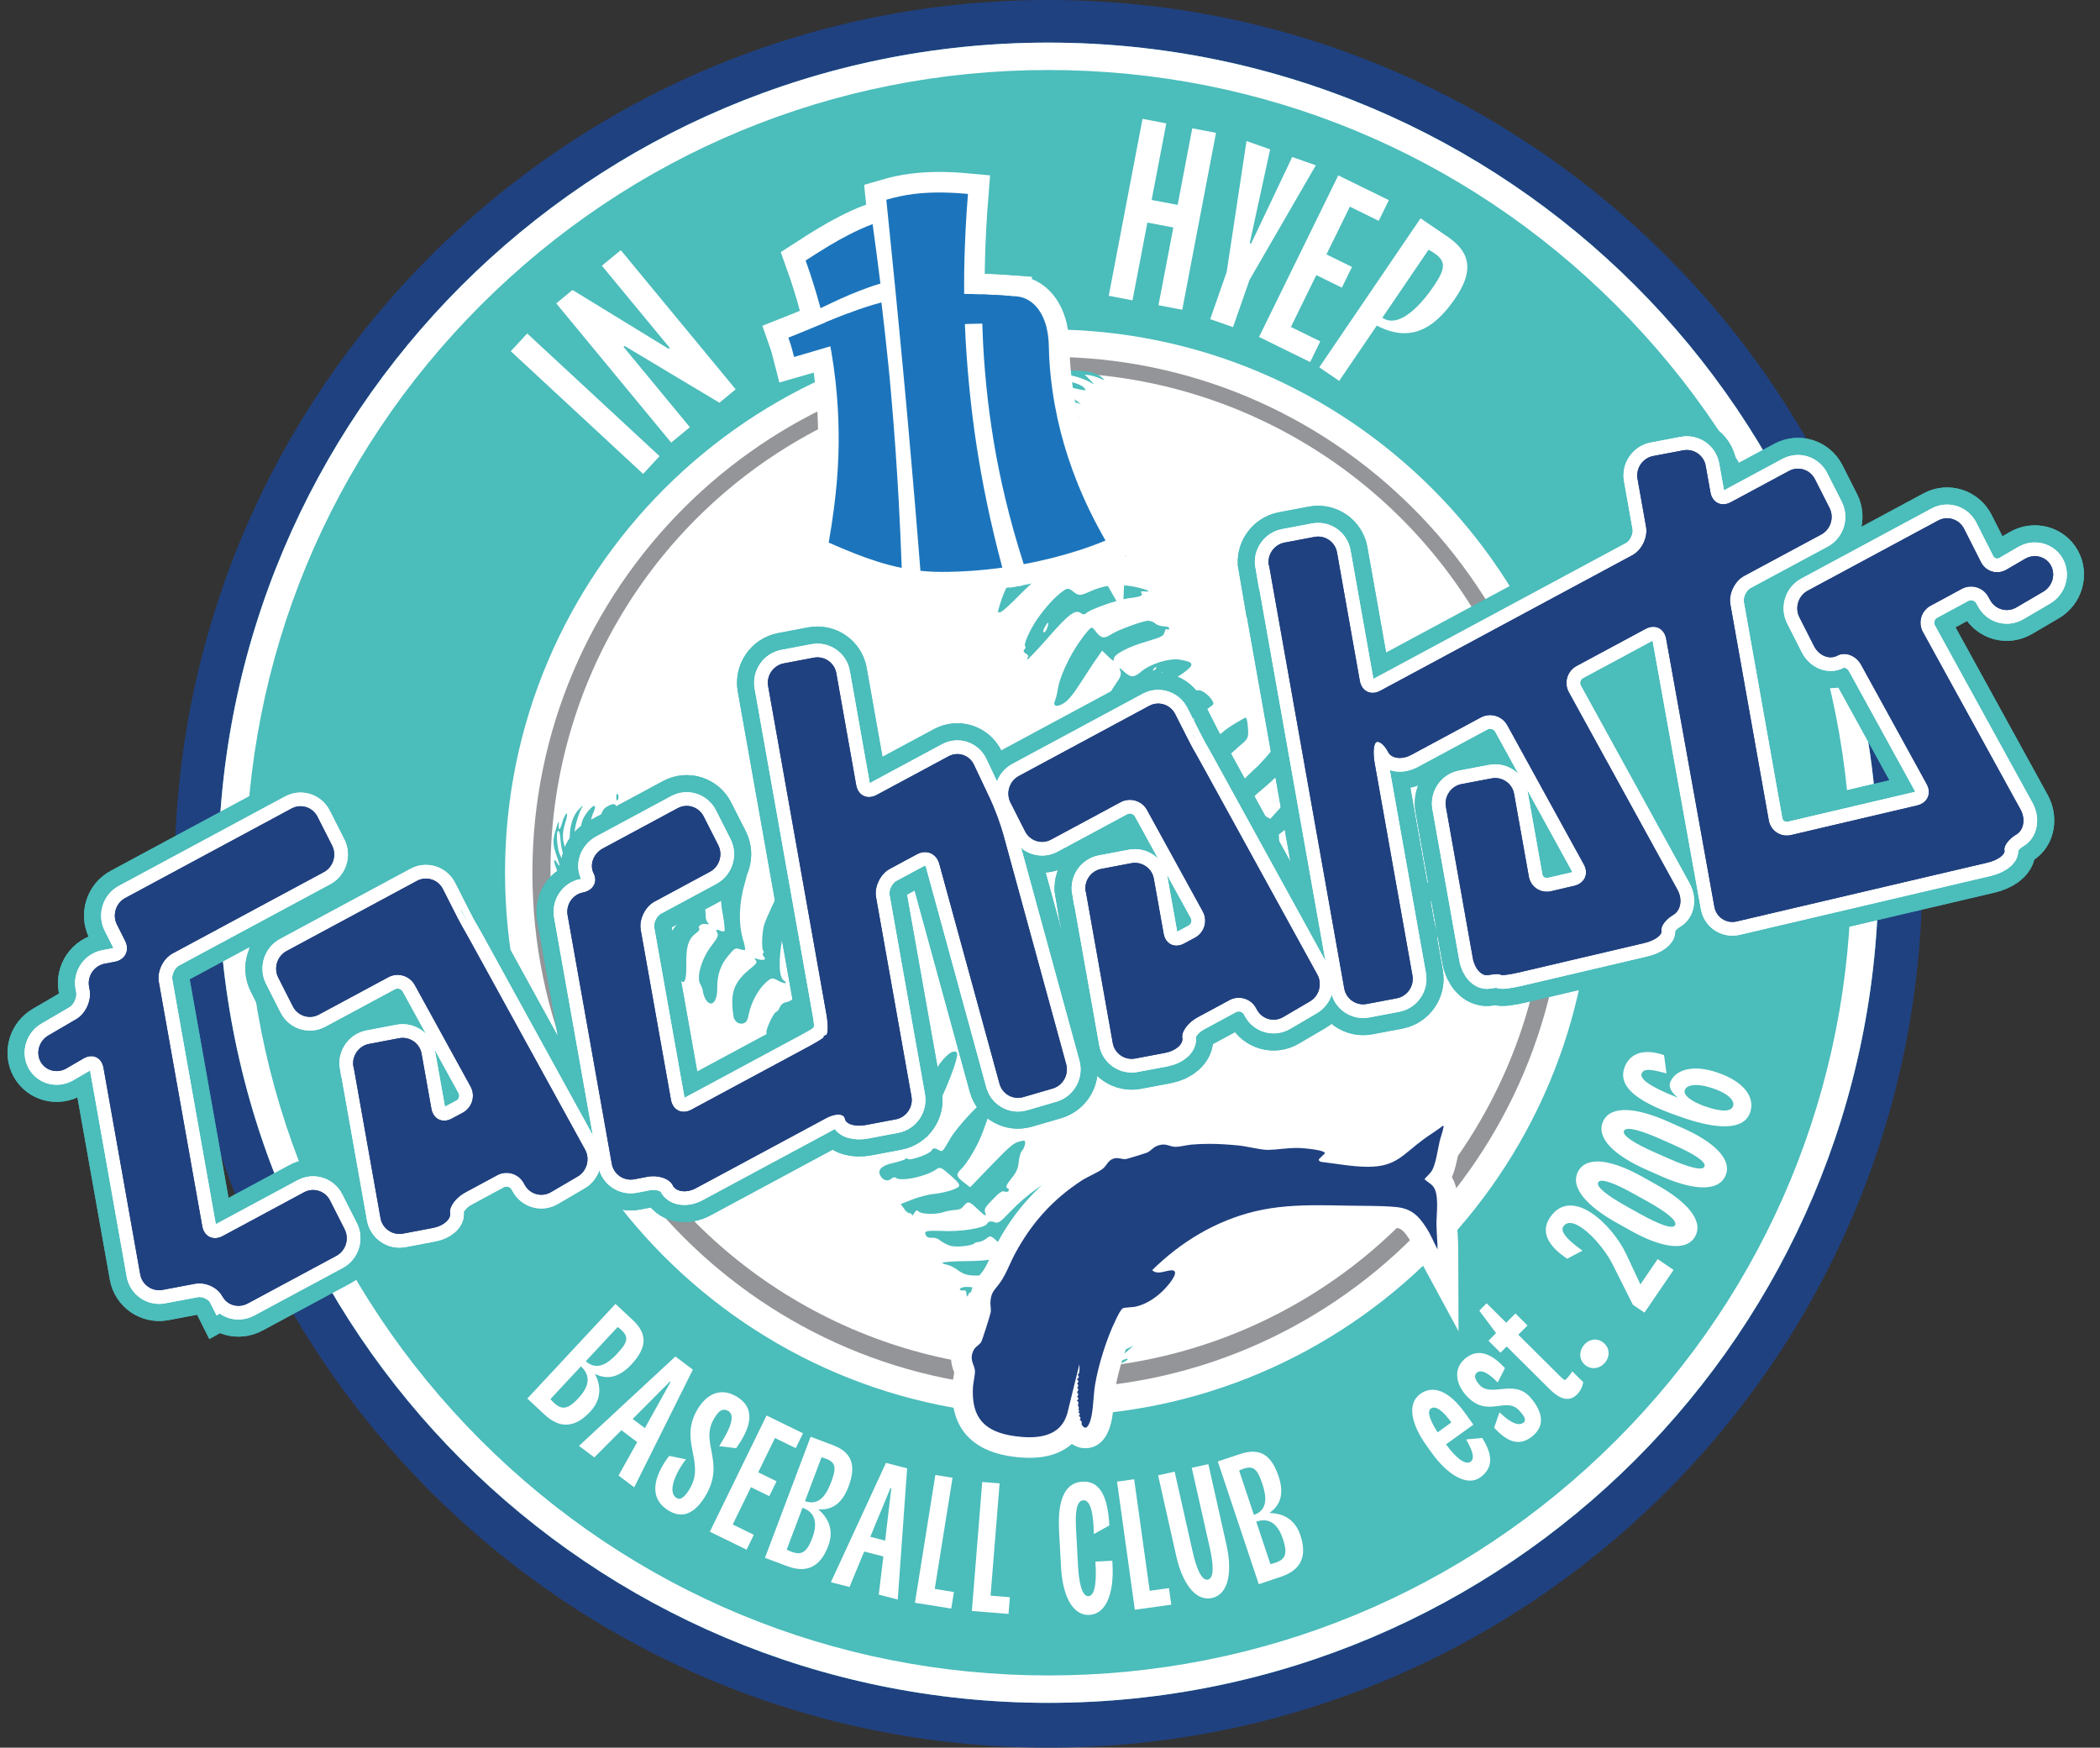 <?xml version="1.0" encoding="UTF-8"?>
<svg id="Layer_1" data-name="Layer 1" xmlns="http://www.w3.org/2000/svg" viewBox="0 0 306.55 255.12">
  <rect x="0" y="0" width="306.55" height="255.12" fill="#333333" stroke="none"/>
  <defs>
    <style>
      .cls-1 {
        stroke-miterlimit: 10;
      }

      .cls-1, .cls-2, .cls-3 {
        fill: none;
      }

      .cls-1, .cls-3 {
        stroke-width: 4px;
      }

      .cls-1, .cls-3, .cls-4 {
        stroke: #fff;
      }

      .cls-2 {
        stroke: #4bbdbb;
        stroke-width: 9px;
      }

      .cls-5 {
        fill: #fff;
      }

      .cls-4 {
        stroke-width: 6px;
      }

      .cls-4, .cls-6 {
        fill: #1c75bc;
      }

      .cls-7 {
        fill: #204180;
      }

      .cls-8 {
        fill: #939598;
      }

      .cls-9 {
        fill: #4bbdbb;
      }
    </style>
  </defs>
  <path class="cls-7" d="M153.03,0C82.59,0,25.49,57.11,25.49,127.56s57.11,127.56,127.56,127.56,127.56-57.11,127.56-127.56S223.48,0,153.03,0h0Z"/>
  <path class="cls-9" d="M153.03,6.22C86.12,6.22,31.86,60.47,31.86,127.4s54.25,121.18,121.18,121.18,121.18-54.25,121.18-121.18S219.96,6.22,153.03,6.22h0Z"/>
  <g>
    <path class="cls-8" d="M153.03,50.73c42.27,0,76.67,34.39,76.67,76.67s-34.39,76.67-76.67,76.67-76.67-34.4-76.67-76.67,34.4-76.67,76.67-76.67"/>
    <circle class="cls-5" cx="153.12" cy="127.15" r="72.76"/>
    <path class="cls-9" d="M224.95,117.7c-.17-.56-.24-1.04-.17-.96.24.21.82,1.96.7,2.09-.13.17-.16.11-.54-1.13ZM154.43,54.35c2.73-.55,5.5-.2,6.53.85.35.37.3.35-.3.06-.39-.16-1.07-.38-1.55-.48l-.79-.1.72.69.69.75-1.04-.55c-1.23-.56-2.55-.89-4.07-1-.58-.02-.65-.08-.2-.2h.01ZM161.73,75.03c.68.13.96.39.52.51-.18.04-.47-.08-.69-.23-.27-.28-.25-.34.17-.27h0ZM141.38,57.35c2.45-1.73,4.61-2.07,7.46-1.24.9.25,1.8.35,2.03.23.24-.17.32-.37.24-.45-.48-.48-4.76-.9-5.89-.63-.68.17-1.25.21-1.27.1.04-.1.39-.28.89-.37.47-.14.97-.32,1.1-.49.16-.11,1.13-.32,2.24-.42,1.45-.13,1.93-.06,1.83.31-.04.25,0,.39.24.37.2-.07.28-.27.18-.42-.07-.2.44-.21,1.16.03,1.11.28,1.28.42,1,.69-.2.2-.35.2-.41.06-.04-.18-.24-.27-.41-.23-.82.23.54.85,1.47.66,1.49-.27,4.14.27,4.92.97.59.58.44.56-1.45.13-2.72-.73-3.9-.72-5.43,0-.97.48-1.51.55-2.54.18-1.89-.56-3.95-.45-6.15.38-1.24.44-1.65.49-1.2.18v-.03ZM139.91,59.55c.96-1.11,3.62-2.26,5.33-2.33.92-.08,2.11.14,2.96.55,1.11.52,1.62.55,2.1.2,1.79-1.23,4.62-1.17,6.31.14l1.16.86-1.97-.52c-2.34-.68-4.21-.73-4.79-.13-.69.72-2.27,1.03-2.55.51-.13-.27-.87-.63-1.69-.8-1.48-.32-3.99.31-6.36,1.58-.74.45-.91.44-.49-.03v-.03ZM223.28,127.81c0-.27-.08-.18-.35.2-.21.35-.18.59.03.45.16-.11.32-.37.32-.65ZM221.57,139.42c.14-.49.42-1.17.68-1.51.68-1.24.35-3.99-.73-5.55-.49-.72-1.1-1.41-1.25-1.42-.25-.04-.13-.23.31-.48.44-.27.66-.68.69-1.11.04-.37.23-.97.51-1.35.55-.94.47-3.83-.17-5.71-.62-1.89-.51-2.17.45-1.23.97.9,1.61,3.28,1.32,4.92-.18,1.42.23,1.48.63.08.38-1.3.01-3.69-.76-5.06-.63-1.17-.75-1.83-.37-1.82.47-.04,1.4,2.03,1.69,3.5.16.85.31,1.54.44,1.52.34-.03-.1-3.3-.73-5.12-.61-1.65-.62-1.78,0-1.07.38.44.75,1.04.87,1.38.17.39.27.44.35.08.07-.31.14-.32.11-.13.04.18,0,.44-.1.52-.11.13-.14,1.17-.1,2.3.01,1.18-.1,2.26-.23,2.31-.16.11-.06.65.27,1.23.24.62.52,1.3.48,1.55.03.35-.06.27-.32-.31-.2-.47-.55-.94-.7-1.13-.61-.59-.47.7.17,1.51.31.47.59,1.42.59,2.21.04.75.06,1.09.01.79-.1-.59-1.42-2.78-1.72-2.78-.3.06-.51,1.37-.23,1.63.85.8,1.32,3.85.82,5.48-.21.75-.25.62-.23-.94,0-1.4-.17-2.18-.75-3.21l-.8-1.32-.47.48c-.28.27-.44.65-.35.86,1.78,3.02,2.09,5.78.96,7.44-.38.52-.87,1.31-1.1,1.72-.18.44-.41.73-.45.66-.04-.01.06-.42.21-.92h-.01ZM139.55,65.77c.93-2.24,3.89-4.16,6.68-4.28,2.06-.1,2.13-.13,1.68-.54-.93-.89-6.91.34-8.17,1.66-.2.2-.38.23-.48.03-.08-.44,1.06-1.58,2.72-2.52,1.76-1,3.62-1.2,5.68-.47.89.31,1.68.42,1.79.3.51-.52,3.81-.83,5.1-.58,1.54.35,2.75,1.07,2.92,1.76.11.25-.38.23-1.54-.08-1.72-.55-4.74-.83-5.06-.47-.11.13-.69.32-1.24.44-1.1.23-1.24.45-.7,1.17.21.31.78.32,1.73.04,2.78-.82,5.19-.38,6.55,1.2l.73.8-1.68-.54c-.94-.28-2.4-.54-3.28-.56-1.63-.11-4.06.62-4.2,1.23-.03.21-.16.11-.31-.18-.16-.34-.72-.45-1.92-.39-2.07.16-3.04.48-5.45,1.83l-1.86,1.01.35-.87h-.04ZM215.21,141.82c-.04-.17.08-.86.34-1.48.73-2.04.7-4.69-.07-6.07-.27-.55-.48-1.14-.51-1.32-.01-.24-.2-.58-.41-.79-.3-.24-.27-.44,0-.56.28-.11.54-.62.72-1.04.14-.49.44-1.21.7-1.56.56-.94.56-3.11-.08-5.12-.62-1.99-.63-2.66.1-2.65.25,0,.27.06.04.18-.35.14-.31.32.38.83,1.2.87,1.52,1.58,1.69,3.61.13,1.73-.3,3.69-1.01,5.06l-.39.66.78-.24c.54-.23.8-.44.97-.99.16-.39.51-.96.79-1.25.73-.82.69-3.57-.07-5.95-.41-1.17-.66-2.17-.68-2.28.04-.1.49.14.93.59,1.8,1.59,2.13,5.3.65,8.44-.54,1.17-.73,2.04-.61,2.42.13.34.51,1.32.9,2.16.34.93.58,2.09.48,2.89-.18,1.37-1.13,3.83-1.41,3.55-.08-.08-.32.08-.51.41-.54,1.01-.51-.11.1-1.75.69-1.9.54-3.59-.49-5.86-.54-1.28-.8-1.68-1.31-1.83-.97-.23-.97.32-.25,2.48.83,2.31.87,4.67.07,6.07-1.03,1.8-1.71,2.37-1.85,1.35v.04ZM140.49,69.97c.78-2.3,4.1-4.24,6.71-3.89.61.03,1.25-.04,1.41-.2.16-.23.38-.24.51.03.2.47.99.47,1.45-.01.44-.49,3.85-.65,4.85-.24,1.1.45,1.92,1.06,2.48,1.86.59.86.32,1.09-.82.62-2.37-.92-4.76-.96-6.78-.11-.93.35-1.4.38-1.71.08-.39-.39-2.61-.34-3.85.08-.37.08-1.49.79-2.64,1.55l-1.99,1.41.38-1.18h-.01ZM211.56,141.48c.04-.66.27-1.34.47-1.54.68-.72.61-4.16-.18-5.95-.41-.9-.78-1.76-.76-1.93-.04-.18-.25-.45-.51-.55-.38-.16-.35-.21.17-.27.55-.11.75-.31,1.4-1.61.92-1.82.93-2.8.28-5.86-.3-1.3-.52-2.52-.49-2.72.14-.62.9-.41.83.17-.06.37.24.78.85,1.2.69.51.9.93,1.13,2.03.44,2.2.2,3.72-.93,5.89l-.99,2,.63,1.82c1.21,3.47,1.07,5.43-.65,7.68-1.04,1.45-1.32,1.34-1.24-.35h0ZM154.73,71.52c.1-.11.04-.25-.11-.25-.2-.08-.38-.06-.45-.03-.04.1.01.24.14.35.08.08.3.07.41-.06h.01ZM144.96,74.21s0-.17-.1-.31c-.13-.11-.3-.08-.41.04s-.1.24.1.27c.2.08.38.04.41,0ZM141.69,75.89c.72-1.87,1.03-2.37,2.76-3.85,1.4-1.21,1.89-1.45,2.95-1.58.69-.04,1.45-.25,1.59-.47.27-.24.56-.16,1.1.34.59.59.8.62,1.59.21,2.1-1.16,5.45-.49,6.57,1.31.42.62.35.65-1.44.37-2.66-.44-3.68-.41-5.4.23-.82.34-1.63.45-1.79.28-.55-.45-3,.66-5.37,2.42-2.79,2.04-3.13,2.17-2.54.75h-.03ZM206.62,141.09c-.07-.49.18-1.66.55-2.69.7-2,.75-3.04.2-4.83-.2-.58-.45-1.48-.49-1.93-.08-.44-.32-.86-.52-.89-.24-.1-.13-.11.18-.21.42-.04.92-.45,1.66-1.44.99-1.32,1.01-1.54.96-3.97.03-1.44-.17-2.86-.37-3.17-.51-.82-.3-1.75.42-1.73.44.03.47.08.01.52-.49.51-.45.54.72,1.47,1.11.85,1.2,1.06,1.42,2.54.14.9.11,2.18-.07,2.88-.31,1.16-1.65,3.35-2.48,4.02-.24.17-.14,1,.37,2.38.37,1.11.72,2.31.7,2.64-.08,1.14-1.24,4.24-1.68,4.3-.17.04-.61.25-.92.47-.51.39-.55.37-.7-.35l.03.03ZM143.82,81.96c.07-2.48,3.17-5.91,5.71-6.37.92-.18.99-.21.87-.76-.04-.42.06-.27.48.47.7,1.14,1.2,1.17,2.82.21,2.03-1.24,4.93-1.21,6.3.07.48.42,1.18.78,1.62.79.45.01.75.08.65.21-.16.11-1.69.31-3.44.37-2.38.08-3.61.31-4.72.85-1.2.58-1.75.69-2.34.38-.52-.21-1.17-.14-2.04.21-1.51.66-3.89,2.38-4.82,3.44-.82,1.01-1.09,1.01-1.07.11v.03ZM201.65,139.48c.04-.37.27-1.35.55-2.17.45-1.37.45-2.61-.2-6.85-.08-.59-.31-1.24-.52-1.45-.32-.3-.25-.32.44-.21.69.06.76.03,1-.82.2-.48.52-1.13.8-1.4.7-.78.97-2.62.62-4.78-.25-1.66.11-2.97.66-2.41.13.11.13.23,0,.27-.14.06-.06.27.17.52,1.66,1.8,2.04,3.47,1.45,6.24-.27,1.06-1.9,3.81-2.35,3.95-.17.04-.14.62.07,1.21.39,1.06.63,2.78.61,4.89,0,1.35-1.28,3.66-2.2,3.96-.78.24-1.18-.1-1.11-.96h.01ZM196.1,137.31c-.06-.52.1-1.75.35-2.72.66-2.58.68-4.24,0-6.26l-.62-1.78.83-.1c.7-.1,1.03-.35,1.87-1.41,1.14-1.55,1.71-3.33,1.68-5.41-.07-1.59.14-1.96.99-1.89.45.01.47.08.25.38-.18.16-.23.42-.11.52.11.14.07.24-.07.3-.17.04.11.44.55.85.72.69.86,1.03.85,2.02-.08,1.69-1.24,4.24-2.66,5.79-.8.85-1.09,1.38-.92,1.51.23.27.3.92.41,4.14.04.75-.1,1.86-.3,2.49-.38,1.07-.55,1.34-1.49,1.85-1.32.8-1.48.73-1.61-.31v.03ZM148.85,84.69c.08-.08.11-.39-.03-.62-.17-.39-.24-.37-.27.13-.06.65.06.8.3.51h0ZM145.76,88.91c.68-2.3,1.16-3.33,2.14-4.78,1.56-2.31,2.72-3.47,3.96-3.89.94-.39,1.18-.3,1.89.32.79.79.85.8,2.45,0,.94-.39,2.17-.78,2.76-.86,1.14-.14,3.41.56,3.57,1.13.03.18.48.31.94.28,1.68-.14.83.41-1.11.66-3.38.51-4.44.75-5.84,1.41-1.03.48-1.49.49-1.96.14-.86-.62-2.69.47-5.6,3.4-1.24,1.28-2.52,2.48-2.86,2.61-.38.19-.49.05-.34-.41h-.01ZM152.87,91.62c.34-.92.13-.96-.37-.04-.21.35-.28.68-.13.73.17,0,.39-.28.51-.69h-.01ZM150.08,95.94c.11-.13-.03-.34-.3-.51-.35-.21-.45-.41-.25-.61.18-.16.21-.37.13-.47-.3-.23.68-2.45,1.78-4.02,1.24-1.78,2.64-3.27,3.74-4.05.63-.47.85-.44,1.56.14.72.56.96.55,2.26-.03,2.06-.94,3.78-1.17,6.15-.82,1.89.34,3.43.92,1.86.76-.37-.04-.58.04-.45.14.42.47-.04.66-1.75.85-1.65.21-5.69,1.62-6.29,2.21-.14.21-.52.17-.8-.06-.79-.54-1.86.3-4.96,3.88-1.45,1.63-2.72,2.96-2.76,2.9-.1-.04-.07-.25.1-.37v.03ZM189.88,134.63c-.07-.82.07-1.93.25-2.52.76-2.26.62-8.02-.23-8.92-.24-.27-.07-.25.41-.06.79.38,1.28.14,1.28-.54-.03-.23.51-1.09,1.18-1.92.8-.96,1.38-2.1,1.76-3.3.34-.97.79-1.9,1.07-2.07.52-.28.56-.27.8.51.14.45.42,1.11.59,1.54.55,1.23-.39,4.03-1.96,6.12-.73.93-1.61,1.86-1.9,2-.47.21-.49.52-.23,1.65,1.06,3.79.13,7.54-2,8.51l-.97.44-.07-1.42h0ZM153.97,102.37c.14-.32.38-1.18.47-1.93.47-2.33,2.24-5.85,4.28-8.25.65-.73.66-.79,1.31.1.79.94,1.16.97,2.31.23.85-.54,4.13-1.76,5.14-1.9.34-.03.83.13,1.1.34.23.27.82.45,1.31.48.51,0,.8.11.78.32-.03.16-.16.23-.28.11-.17-.13-.28,0-.39.39-.11.56-.48.76-2.38,1.31-2.9.82-5.17,2-5.02,2.68.04.31-.2.2-.79-.38l-.93-.89-.72,1.04c-.41.56-1.44,2.14-2.35,3.55-1.16,1.83-1.9,2.69-2.49,3.06-1,.65-1.66.49-1.34-.28h0ZM182.97,130.21c-.07-1.31.68-4.92,1.3-6.4.1-.23.08-1.14-.07-1.99-.11-.82-.17-1.75-.13-2,.1-.24-.07-.65-.3-.92-.28-.28-.07-.25.63.08l1.04.55,1.47-1.63c.83-.94,1.76-2.35,2.13-3.26.41-.85.93-1.85,1.16-2.27.39-.55.52-.56.94-.23.3.35.34.54.04.69-.34.16-.28.28.27.61,1.01.65.83,1.92-.61,4.17-.87,1.42-1.58,2.2-2.66,3.04l-1.49,1.17.11,2.85c.18,3.76-.9,6.4-2.88,7.1-.83.25-.9.13-.97-1.59h.01ZM165.45,114.27c-.32-.58-.52-1.34-.45-1.63.1-.37.2-1.04.2-1.61s.2-1.14.39-1.34c.17-.16.3-.49.34-.7,0-.23.48-1.25.96-2.34.54-1.01.97-2.06.94-2.3.04-.63.56-.94.96-.55.56.56.85.41,2.04-.78,1.44-1.42,3.35-2.42,4.34-2.24.76.16,2.07,1.47,1.95,2.03-.04.1-1.17.92-2.49,1.72-1.34.83-2.58,1.79-2.82,2.07-.31.48-.42.49-.94,0-.58-.52-.63-.49-1.01.14-.27.39-.48,1.03-.56,1.38-.06.42-.23.82-.34.97-.18.16-.48,1.03-.69,1.95-.21.93-.54,1.86-.68,2.07-.17.27-.37.75-.48,1.16-.23.82-.78,1.47-.93,1.18-.13-.11-.41-.63-.73-1.2h.01ZM177.22,125.44c-.1-.83.11-2.03.73-3.79.45-1.37.9-3.31.99-4.28.06-.97.25-1.85.35-1.92.11-.13,0-.41-.17-.56-.23-.27-.1-.27.38-.07.61.31.87.18,1.51-.44.41-.45,1.56-1.61,2.57-2.52.97-1,1.89-2.03,2.03-2.35.35-.7,1.35-.94,1.2-.35-.06.27.14.79.34,1.21.76,1.27.3,2.13-2.57,4.58-1.35,1.11-2.48,2.23-2.54,2.37,0,.17-.23.25-.44.23-.25-.04-.35.62-.39,1.8-.01,2.61-.32,4.83-.72,5.23-.18.16-.23.41-.1.52.27.28-.58,1.11-1.63,1.68-1.06.52-1.25.32-1.54-1.3v-.03ZM169.54,98.55c.13-.17.24-.34.21-.35-.03-.07-.28,0-.51.13-.24.07-.32.27-.25.35.11.1.35.08.55-.11h0ZM168.82,97.42c0-.11-.14-.06-.37.18-.23.25-.25.34.01.24.21-.08.35-.31.34-.42h.01ZM162.68,101.31c0-.17-.14-.06-.35.18-.23.25-.21.37.01.24.2-.08.34-.31.34-.42ZM159.52,109.4c-.42-1-.39-1.34.14-3.19.55-1.73,2.07-4.75,3.28-6.47.61-.82.78-1.31.62-1.76-.25-.61-.2-.58.49.03,1.01.93,1.45.94,2.48.08,1.34-1.18,4.13-2.04,5.67-1.8,2.03.34,2.18.68.86,1.71-.58.48-1.55,1.04-2.16,1.28-.63.18-1.86.85-2.73,1.45-1.1.78-1.71,1.03-2.07.82-.36-.23-.88.38-1.58,1.82-1.78,3.62-3.64,6.48-4.33,6.67-.31.08-.47-.08-.69-.62h.01ZM170.47,120.41c.11-.39.18-1.16.25-1.69,0-.56.2-1.31.41-1.68.21-.35.48-1.31.62-2.03.14-.78.51-1.92.8-2.51.25-.62.65-1.69.8-2.35.2-1.14.27-1.17.85-1.1.35.08.69.34.83.56.18.35.39.27,1.18-.58.52-.56,1.45-1.47,2.03-1.95.96-.83,1.55-1.2,3.38-2.24.3-.16.39,0,.47.63.23,2.17.23,2.28-1.04,3.33-.61.54-1.85,1.63-2.65,2.49-1.14,1.14-1.52,1.4-1.68,1.1-.11-.28-.3-.24-.68.17-.31.32-.45.66-.32.78.08.08.13.27,0,.39-.08.08-.55,1.18-.96,2.45-.47,1.27-.92,2.37-1.03,2.48-.11.13-.11.56-.06.93.11.55.06.8-.31.87-.25.07-.8.45-1.2.85-.62.69-.78.68-1.35.28-.42-.34-.55-.69-.39-1.18h.04ZM89.96,116.28c0-.27.08-.47.21-.35.2.2.11.94-.1.92-.07.03-.13-.23-.1-.55h-.01ZM93.19,129.87c.11-.13.25-.18.35-.14.01.07,0,.23-.03.45,0,.16-.14.21-.25.11-.13-.11-.17-.28-.06-.41h-.01ZM163.33,198.89c.39-.28.93-.52,1.17-.54.23,0,.17.13-.28.39-1.09.61-1.75.73-.89.14ZM112.33,152.08c.11-.28.06-.54-.14-.62-.18-.07-.31-.47-.32-.86.1-.75,1.13-2.89,1.48-2.9.11,0,.34-.31.48-.65.18-.42.51-.68.99-.76.8-.17,1.65-1,1.34-1.34-.16-.18-.01-.24.41-.17.59.03.61-.01.61-1.37-.04-2.59.61-4.57,2.26-7.19.47-.75.78-.96,1.34-.96.37.04.72.18.78.32.03.18-.39,2.18-.93,4.54-1.11,4.62-1.14,6.84-.1,8.23l.68.83-.78-.44c-1.99-1.16-2.1-1.14-3.11-.44-1.11.78-3.52,4.48-3.17,4.83.32.42-1.17.13-1.58-.25-.2-.2-.32-.58-.23-.82h.01ZM161.66,199.54c.32-.08.68-.17.7-.1.1.04-.16.23-.51.3-.35.14-.69.17-.73.16-.08-.08.2-.2.54-.35ZM120.82,161.33c-.39-.94-.42-1.17.17-1.78.79-.85,2.33-1.72,4.28-2.54.89-.37,1.65-.72,1.75-.85.48-.48-.42-1.68-1.82-2.48-1.31-.75-1.35-.78-2.41,0-4.48,3.41-4.96,3.78-5.41,3.59-.23-.1-.37-.32-.35-.49.06-.14-.14-.45-.44-.68-.48-.31-.52-.49.06-1.48.65-1.2,1.95-2.16,3.86-3,.54-.23,1.14-.7,1.34-1.07.21-.35.49-.52.73-.42.32.14.52-.34.89-2.16.65-3.35,2.73-6.92,3.88-6.68.76.16,1.01.82.54,1.68-.35.58-.8,2.75-.72,3.51,0,.1-.07.41-.17.65-.37,1.03-.65,2.82-.76,4.83-.07,1.14.1,1.66.75,2.54.99,1.3,1.28,1.37,1.45.42.21-.92,1.4-3.38,1.9-3.96.21-.24.73-1.09,1.16-1.87.65-1.14.94-1.45,1.63-1.79,1.61-.62,1.55-.13-.01,3.97-.3.7-.44,1.32-.35,1.41.1.04-.14.62-.47,1.27-.32.63-.73,1.93-.96,2.85-.49,2.71-.72,3-1.9,2.47-.99-.47-1.45-.38-1.16.24.17.24,0,.35-.56.38-.41.06-.86.21-1.01.31-.44.49-2.86,1.4-3.65,1.4-.49-.03-1.07.17-1.34.41-.27.23-.44.38-.44.38,0,0-.17-.52-.44-1.09v.03ZM107.14,148.66c-.07-.25-.23-1.21-.24-2.16-.07-2.11.66-3.48,2.52-5,1.1-.89,1.16-1.04.85-1.38-.2-.23-.12-.28.23-.14.83.28,1.44.16,1.03-.31-.17-.13-.25-.38-.14-.51.16-.11.11-.28,0-.39-.23-.27-.17-2.71.16-3.75.14-.62,2.07-4.79,2.31-5.09.08-.08.18-.04.27.06.06.14.34.25.63.38.61.25.75,1.04.37,2.33-.17.55-.56,2.34-.89,4.06-.63,3.31-.56,5.98.21,6.4.27.17.32.31.2.37-.18.04-.66-.16-1.13-.41-.73-.42-.96-.39-1.71.3-1.13,1-2.13,2.88-2.48,4.52-.18.99-.38,1.34-.82,1.45-.56.16-1.07-.11-1.37-.73h0ZM124.65,166.56c.11-.13,0-.27-.2-.35-.8-.34,1.34-1.86,4.23-3.07,1.54-.59,2.82-1.24,2.8-1.48,0-.17-.23-.65-.54-1.01-.37-.48-.14-.32.55.28.62.54,1.27.99,1.41.93.17,0,.75-.99,1.34-2.14.58-1.16,1.14-2.1,1.18-2.07.11,0,.66-.8,1.34-1.75,1.21-1.85,2.37-2.76,2.9-2.27.42.47-1.35,5.16-4.05,10.47-.42.89-.54,1.45-.31,1.72.2.2.07.2-.35.03-.35-.21-.9-.66-1.14-1.03-.32-.42-.62-.54-.85-.41-.18.08-1.1.66-2.06,1.21-1.14.7-2.13,1.09-3.1,1.13-.78.03-1.54.21-1.63.32-.11.13-.52.18-.89.1-.75-.21-.86-.35-.63-.61h-.01ZM102.87,145.6c-.18-.41-.27-.83-.28-.94,0-.17-.13-.62-.41-1.07-.52-1.04.28-3.79,1.76-5.64.86-1.11.99-1.44.72-1.87-.19-.35-.08-.44.34-.27.32.14.65.21.75.1.08-.08,0-1.07-.2-2.21-.61-3.16-.35-4.17,1.47-6.38,1.25-1.55,1.58-1.82,1.83-1.59.35.37.34,1.76-.1,3.09-.87,2.93-.99,5.91-.28,8.37.23.7.34,1.37.3,1.47-.08.08-.44,0-.8-.1-.58-.24-.79-.11-1.61.9-1.16,1.31-1.71,2.93-1.66,4.86,0,2.17-1.04,2.92-1.83,1.31h.01ZM98.31,141.86c-.03-.34-.14-.73-.25-.87-.49-.44-.8-2.9-.54-3.85.28-.94.72-1.61,2.11-3.11.82-.87.79-.94.23-1.35-.31-.18-.45-.41-.31-.47.17-.03.41.07.58.24.17.13.35.21.44.14.25-.35.31-1.45.08-1.71-.13-.1-.25-1.16-.24-2.4-.08-2.21.59-4.28,1.76-5.47.3-.34.54-.79.54-1.07,0-.39.1-.35.59.07.55.58.58.92-.17,3.95-.78,3.1-.92,6-.31,6.58.13.11.2.58.18,1.04,0,.44.11.93.3,1.07.27.28.25.34-.27.23-.56-.11-1.25.32-.96.68.13.1-.13.45-.59.76-1.01.82-1.34,1.9-1.3,4.5.03,2.09-.2,2.9-.76,2.38-.14-.17-.52-.38-.7-.47-.24-.1-.44-.45-.44-.85l.03-.03ZM94.32,138.38c-.62-1.99-.65-2.49-.13-3.9.23-.69.37-1.31.25-1.41-.08-.07-.03-.34.21-.52.72-.82,1.2-2.24.76-2.42-.32-.14-.31-.18.1-.23.47-.04.51-.31.14-1.41-1.3-3.66-.48-7.24,1.79-8.03.47-.16.51-.25.21-.52-.27-.28-.23-.38.16-.39.55,0,.61,1.38.03,3.2-.7,2.11-.51,5.57.42,7.51.79,1.62.8,1.73.13,2.11-.76.48-2.31,2.75-2.06,2.96.13.11.1.32,0,.44-.16.11-.17,1.21-.08,2.37.06,1.2.03,2.24-.06,2.33-.41.45-1.44-.7-1.89-2.07h.01ZM131.95,176.4l-.47-.63,1.75-.69c.92-.35,2.3-.72,3.11-.79.76-.07,1.92-.32,2.65-.58,1.45-.52,1.41-.7-.45-2.31-1.06-.94-1.35-1.06-1.75-.78-1.48,1.13-5.44,1.95-6.07,1.28-.13-.1-.44,0-.7.23-.49.41-1.23.11-1.55-.59-.41-.78.32-1.42,1.83-1.75.87-.2,1.63-.44,1.8-.55.11-.18.28-.17.41-.06.32.31,3.14-.7,3.45-1.2.21-.37.45-.44.92-.18.72.39.62.52,1.83-1.59,1.1-1.86,4.85-5.84,5.64-5.96.7-.1,1,.41.68,1.07-.41.73-.54,1.07-1.54,3.85-.73,2.04-2.34,4.74-3.31,5.62-.66.68-.58.99.54,1.83l.89.7,3.13-3.24c2.62-2.71,3.24-3.24,4.03-3.43.89-.25.92-.18.85.41-.08.35-.27.78-.47.99-.2.2-.39.96-.45,1.61-.07.86-.35,1.54-1.09,2.4-.73.93-.86,1.27-.56,1.38.23.1.27.28.16.41-.13.17-.39.17-.65.07-.28-.11-.78.24-1.68,1.21-1.14,1.14-1.27,1.44-1.04,1.97.18.52-.06.42-1.1-.56-1.32-1.27-1.44-1.27-2.2-.35-.17.27-.7.44-1.14.44-.45.03-1.24.16-1.76.34-1.04.34-3.09.3-3.54-.11-.24-.27-.42-.18-.65.23-.17.27-.3.44-.31.32,0-.17-.16-.3-.37-.32-.24.01-.61-.31-.83-.68h.01ZM135.21,180.41c-.45-.69-.07-.8,2.18-.72,2.8.16,6.33-.41,6.7-1.04.14-.32.49-.41.96-.28.66.27.82.18,2.4-1.47,2.54-2.65,5.82-4.93,6.4-4.41.14.17,0,.68-.35,1.14-.34.54-.63,1.25-.68,1.62-.04.89-3.07,4.45-4.75,5.54-.68.44-1.1.87-1.1,1.17-.07.3-.34.13-1.18-.55-1.21-1.11-1.17-1.1-1.89-.55-.27.23-.7.37-.97.44-.28,0-.59.1-.7.21-.37.35-2.59.61-3.5.35-.49-.14-1.13-.52-1.48-.76-.28-.28-.78-.44-1.11-.42-.38.07-.78-.03-.94-.28h.03ZM137.56,184.34c.1-.11,1.59-.23,3.35-.24,3.35-.01,5.16-.34,5.89-1.16.37-.35.59-.31.96,0,.28.27.75.47,1.06.44.65-.07,6.22-3.97,6.44-4.5.08-.2.31-.32.49-.25.21.04.58-.16.85-.42.28-.28.65-.47.85-.44.52.1.28,1.35-.39,1.8-.31.2-.69.83-.83,1.32-.51,1.63-3.79,4.43-5.67,4.76-.51.14-.92.35-.92.47.03.17-.23,0-.61-.31-.8-.78-1.23-.85-2.54-.23-.62.3-2.13.52-3.27.61-1.76.06-2.33-.06-3.24-.66-.55-.45-1.38-.86-1.8-.92-.44-.07-.69-.23-.61-.31v.03ZM88.34,137.44c-.04-.31-.32-.69-.55-.96-.86-.8-1.56-3.44-1.32-4.96.11-.8.59-2.23,1.03-3.16.76-1.59.78-1.87.31-2.95-.28-.68-.58-1.3-.61-1.37-.27-.28-.14-2.52.25-4.03.48-1.82.54-1.97,1.58-2.48.97-.45,1.2.21.54,1.45-.28.55-.54,1.96-.59,3.04-.11,2.59.39,4.64,1.4,5.44.82.62,1.54.47,1.14-.31-.38-.83-.59-4.38-.37-5.62.21-.93.51-1.37,1.27-2,.76-.59.92-.86.68-.94-.27-.06-.2-.08.11-.13.27,0,.58-.2.69-.45.07-.18.24-.3.28-.27.2.2-.44,2.55-.99,3.74-1.09,2.34-.75,6,.7,7.39l.8.78-.87-.07c-.78-.04-.92.07-1.1.66-.14.44-.48,1.42-.75,2.21-.52,1.41-.41,3.97.16,4.52.13.11.25.72.32,1.37.04.86-.03,1.04-.48,1.16-.39,0-.59-.07-.62-.37,0-.27-.42-1-.87-1.71-1.04-1.55-1.32-4.13-.61-5.72.28-.55.65-1.42.8-1.8.18-.42.34-.8.44-.93.08-.08.04-.25-.06-.3-.07-.08-.17-.24-.32-.31-.08-.08-.31-.18-.58-.24-.35-.08-.58.2-1.2,1.41-.92,1.85-.96,3.28-.18,5.34.37.87.65,1.95.72,2.3.07,1.32-.89,1.48-1.16.25h0ZM153.42,200.23c.2-.2.56-.38.8-.45.33-.06.39,0,.2.2-.13.17-.51.41-.8.44-.44.11-.48.08-.21-.18h.01ZM144.68,191.48c3.72.35,6.37,0,7.39-1.1.27-.23.59-.31.73-.14.85.79,4.43-.14,7.92-2.1,2.13-1.24,2.18-1.23,2.44-.79.14.35,0,.44-.75.75-.78.24-.99.49-1.27,1.16-.39.97-2.21,2.4-4.06,3.07-1.28.49-3.72.48-4.24-.01-.32-.3-.9-.14-1.47.41-.11.13-.37.18-.47.2-.14-.06-.93.06-1.82.21-1.79.27-2.93,0-4.55-1.04l-1.16-.75,1.3.13h0ZM140.55,187.92c.39-.11,1.21-.06,1.86.1,1.55.42,4.88.13,6.4-.59.94-.39,1.41-.42,1.95-.1.48.31,1.01.25,1.95-.08,1.59-.63,4.71-2.48,5.79-3.37.94-.79,2.55-1.3,2.69-.85.04.18-.08.35-.27.39-.13.06-.18.21-.07.3.16.18.04.31-.39.45-.54.18-.73.42-1.03,1.16-.41,1-2.95,3.88-3.35,3.81-.17,0-.73.14-1.32.35-.59.2-1.24.27-1.52.14s-.79-.16-1.09.06c-.37.2-.62.14-.76-.2-.44-.8-1.14-.86-2.24-.25-1.32.8-4.68,1.03-5.71.39-.39-.27-.96-.62-1.28-.82-.41-.23-.65-.21-.78.13-.18.42-.24.47-.3-.07,0-.39-.16-.56-.41-.49-.18.04-.38,0-.52-.1-.13-.11.06-.27.41-.34h0ZM145.3,194.2c.31-.04.93.06,1.38.18,2.3.66,6.07.31,6.96-.59.3-.34.51-.31.82.17.31.45.78.55,2.07.51,1.37-.06,2.23-.35,4.67-1.65,1.59-.9,3.11-1.62,3.26-1.66.17,0-.54.89-1.59,1.96-1.32,1.35-2.23,2.04-3.03,2.33-1.32.51-3.86.69-4.31.3-.16-.18-.35-.21-.47-.08s-.49-.03-.85-.3c-.37-.31-.79-.38-1.06-.16-.52.34-1.14.48-3.57.65-1.23.11-1.93-.07-3.17-.69-1.34-.7-1.54-.9-1.11-.96h0ZM145.99,196.33c.07-.08.56,0,1.03.2,2.07.82,4.92,1.09,6.16.65.68-.28,1.37-.61,1.55-.76.21-.24.52-.17.92.21,1.09,1.06,4.64.41,7.34-1.38,1.78-1.17,2.16-1.01.87.31-1.96,2.04-5.37,2.99-7.75,2.11-1.34-.44-1.78-.47-2.38-.04-1.34.92-5.24.65-6.89-.49-.54-.34-.93-.72-.85-.79h0ZM146.92,198.27s.65.06,1.3.21c2.48.52,4.38.52,5.86-.1.99-.37,1.58-.47,1.83-.24.99.97,5.1.37,8.49-1.2l1.04-.48-1.14.99c-1.97,1.8-5.07,2.55-7.46,1.79-.63-.2-1.09-.23-.97-.07.21.44,1.61.72,3.59.75l1.56.03-1.28.25c-1.14.2-4.33-.11-4.72-.49-.08-.08-.04-.31.13-.47.54-.61-.49-.7-1.3-.13-1.27.92-5.64.63-6.72-.48-.17-.13-.25-.34-.23-.38h.01ZM146.81,199.62c.11-.13.47-.04.82.17.32.18,1.61.45,2.88.63,1.97.25,2.1.31.97.34-2.02.18-5.17-.62-4.67-1.14ZM82.34,125.1c-.28-.68-.47-1.82-.52-2.51-.03-.73-.18-1.31-.31-1.3-.39,0-.21,2.55.24,3.52.72,1.47,1.11,1.63.59.3h0ZM83.94,136.3c-.42-.18-.41-.23.06-.14.42.06.44,0,.27-.39-.11-.28-.35-.49-.51-.55-.99-.18-1.69-3.09-1.3-5.68.11-.79.03-.99-.21-.7-.65.63-.54,3.35.16,5.31.51,1.32.56,1.75.2,1.42-.7-.62-1.13-2.03-1.23-4.09,0-.94-.17-1.63-.27-1.55-.32.37.03,3.48.52,4.98.62,1.87.51,2.04-.27.39-1.1-2.24-1.04-5.36.06-6.53.35-.31.28-.79-.11-1.73-.56-1.35-.52-1.99.04-1.04.47.75.44.41-.23-1.48-.44-1.35-.42-1.96,0-3.37.35-1.24.49-1.47.45-.82-.11,1.07.18.92.51-.3.13-.45.37-1.03.56-1.23.21-.24.2.37-.11,1.24-.58,1.93-.49,2.93.47,4.83.66,1.35.69,1.56.28,2.02-.08.08-.13.3,0,.38.49.44.76-1.01.38-2.13-.9-2.66-.52-5.64.9-7.06.58-.61.63-.59.23.1-.42.89-.86,2.38-.93,3.47-.03.78.99,3.88,1.45,4.36.49.44.49-.24.08-1.14-.58-1.18-.82-3.75-.41-4.98.28-.94,1.58-2.48,1.85-2.2.1.04-.03.61-.31,1.16-.25.62-.51,1.9-.54,2.92,0,1.51.16,2.18.93,3.57.75,1.27.86,1.71.52,1.73-.35,0-.59.31-.75.99-.13.45-.42,1.16-.69,1.55-.52.86-.51,1.93.14,4.71.28,1.18.48,2.48.44,2.86-.04.66-.08.63-.39-.27-.17-.56-.51-1.21-.8-1.45-.68-.66-1.4-3.37-1.23-4.64.06-.65.42-1.68.72-2.28.63-1.24.72-2.44.18-1.82-.17.14-.28.55-.28.83.03.3-.24.96-.56,1.49-.8,1.13-.87,2.78-.17,4.62.28.68.55,1.9.68,2.69-.04-.17-.73.16-.82-.06h.04Z"/>
  </g>
  <path class="cls-5" d="M153.03,10.22c31.3,0,60.73,12.19,82.87,34.32,22.14,22.13,34.33,51.56,34.33,82.86s-12.19,60.73-34.32,82.86-51.56,34.32-82.86,34.32-60.73-12.19-82.86-34.32c-22.13-22.13-34.32-51.56-34.32-82.86s12.19-60.73,34.32-82.86c22.13-22.13,51.55-34.32,82.85-34.32M153.03,6.22C86.12,6.22,31.86,60.47,31.86,127.4s54.25,121.18,121.18,121.18,121.18-54.25,121.18-121.18S219.96,6.22,153.03,6.22h0Z"/>
  <path class="cls-1" d="M153.03,50.09c42.62,0,77.31,34.68,77.31,77.31s-34.68,77.31-77.31,77.31-77.31-34.69-77.31-77.31,34.69-77.31,77.31-77.31"/>
  <g>
    <g>
      <g>
        <path class="cls-6" d="M131.62,82.9c-1.44-.29-2.62-.63-3.72-.98-1.1-.35-2.11-.72-3.21-1.15s-2.28-.93-3.72-1.56c.3-1.72.54-3.28.73-4.73.19-1.45.34-2.8.45-4.08.11-1.29.18-2.51.23-3.72.04-1.2.06-2.38.04-3.58-.01-1.19-.06-2.4-.13-3.65s-.19-2.58-.34-3.92c-.15-1.34-.34-2.69-.58-4.09s-.52-2.85-.88-4.38c1.65-.68,2.85-1.16,4.06-1.6,1.21-.44,2.42-.86,4.12-1.31.2,1.7.39,3.31.56,4.86.17,1.54.32,3.02.47,4.45.14,1.43.28,2.82.39,4.17.12,1.35.23,2.66.33,3.96.1,1.3.2,2.58.29,3.87.09,1.29.18,2.59.26,3.92.08,1.33.16,2.69.24,4.11.08,1.42.15,2.9.22,4.45.07,1.56.14,3.2.2,4.95Z"/>
        <path class="cls-6" d="M146.31,82.86c-1.66.23-3.04.36-4.31.46-1.27.09-2.43.14-3.65.16s-2.5,0-3.99-.15c-.14-1.68-.27-3.29-.39-4.84-.13-1.55-.25-3.04-.37-4.49s-.24-2.85-.36-4.22c-.12-1.37-.23-2.7-.35-4.01-.11-1.31-.23-2.59-.34-3.87-.11-1.27-.23-2.53-.34-3.79-.11-1.26-.23-2.51-.35-3.77-.12-1.26-.24-2.52-.36-3.79-.12-1.27-.24-2.56-.37-3.86-.13-1.31-.26-2.64-.39-4.01-.13-1.37-.27-2.77-.42-4.21s-.29-2.94-.45-4.48c-.16-1.55-.32-3.15-.49-4.83,1.43-.42,2.69-.67,3.9-.83,1.21-.15,2.37-.22,3.65-.23,1.28,0,2.67.05,4.37.21-.14,1.74-.25,3.38-.33,4.94-.08,1.56-.14,3.05-.18,4.48-.04,1.43-.05,2.81-.05,4.16,0,1.34.02,2.65.06,3.94.04,1.29.09,2.56.16,3.82.07,1.26.16,2.53.26,3.8s.22,2.55.35,3.83.28,2.56.44,3.86c.16,1.3.35,2.61.55,3.94.2,1.33.43,2.69.68,4.08s.52,2.82.83,4.28c.3,1.47.64,2.98,1.01,4.54s.78,3.18,1.23,4.86Z"/>
        <path class="cls-6" d="M161.39,78.91c-1.47.6-2.76,1.06-3.98,1.45s-2.39.73-3.66,1.05c-1.27.32-2.65.64-4.31.95-.56-1.75-1.06-3.41-1.5-4.99-.44-1.58-.83-3.09-1.18-4.55-.35-1.46-.66-2.86-.94-4.24s-.53-2.72-.75-4.06c-.22-1.34-.42-2.66-.6-4s-.34-2.69-.48-4.08c-.14-1.39-.26-2.81-.36-4.25-.1-1.44-.17-2.91-.22-4.43-.04-1.53-.05-3.11-.02-4.78,1,.04,1.75.08,2.49.12.74.04,1.49.09,2.46.16,1.01.07,1.9.51,2.61,1.18s1.24,1.56,1.6,2.61c.36,1.05.54,2.25.56,3.58.03,1.54.13,3.05.29,4.5.16,1.45.36,2.81.6,4.12.24,1.31.52,2.56.83,3.79.32,1.23.67,2.44,1.07,3.67s.85,2.46,1.36,3.74c.51,1.28,1.09,2.61,1.77,4.01.68,1.4,1.45,2.88,2.36,4.47Z"/>
        <path class="cls-6" d="M147.32,47.23c-1.39,0-2.58,0-3.68.01-1.11.01-2.13.04-3.23.08-1.1.04-2.27.1-3.63.2-.06-.91-.1-1.59-.13-2.27-.04-.68-.07-1.36-.12-2.26,1.41-.08,2.62-.1,3.76-.09,1.14,0,2.21.03,3.35.08,1.15.05,2.38.11,3.82.21-.1,1.61-.13,2.41-.14,4.04Z"/>
      </g>
      <path class="cls-6" d="M124.54,49.59c-1.09.3-2,.56-2.86.82-.86.25-1.68.5-2.59.77-.91.27-1.9.57-3.17.93-.29-1.15-.45-1.71-.84-2.82,1.3-.51,2.31-.94,3.24-1.32.93-.39,1.76-.74,2.65-1.1.89-.36,1.82-.74,2.94-1.16.28,1.55.4,2.33.64,3.89Z"/>
      <path class="cls-6" d="M128.51,41.4c-1.22.36-2.19.71-3.09,1.07-.9.35-1.73.7-2.62,1.1-.89.4-1.85.85-3.02,1.42-.37-1.37-.68-2.4-1-3.44s-.67-2.09-1.18-3.52c1.31-.85,2.37-1.52,3.37-2.12,1-.6,1.92-1.12,2.94-1.64,1.01-.52,2.1-1.04,3.47-1.56.24,1.75.42,3.05.59,4.36.17,1.3.34,2.6.55,4.33Z"/>
    </g>
    <g>
      <g>
        <path class="cls-4" d="M131.62,82.9c-1.44-.29-2.62-.63-3.72-.98-1.1-.35-2.11-.72-3.21-1.15s-2.28-.93-3.72-1.56c.3-1.72.54-3.28.73-4.73.19-1.45.34-2.8.45-4.08.11-1.29.18-2.51.23-3.72.04-1.2.06-2.38.04-3.58-.01-1.19-.06-2.4-.13-3.65s-.19-2.58-.34-3.92c-.15-1.34-.34-2.69-.58-4.09s-.52-2.85-.88-4.38c1.65-.68,2.85-1.16,4.06-1.6,1.21-.44,2.42-.86,4.12-1.31.2,1.7.39,3.31.56,4.86.17,1.54.32,3.02.47,4.45.14,1.43.28,2.82.39,4.17.12,1.35.23,2.66.33,3.96.1,1.3.2,2.58.29,3.87.09,1.29.18,2.59.26,3.92.08,1.33.16,2.69.24,4.11.08,1.42.15,2.9.22,4.45.07,1.56.14,3.2.2,4.95Z"/>
        <path class="cls-4" d="M146.31,82.86c-1.66.23-3.04.36-4.31.46-1.27.09-2.43.14-3.65.16s-2.5,0-3.99-.15c-.14-1.68-.27-3.29-.39-4.84-.13-1.55-.25-3.04-.37-4.49s-.24-2.85-.36-4.22c-.12-1.37-.23-2.7-.35-4.01-.11-1.31-.23-2.59-.34-3.87-.11-1.27-.23-2.53-.34-3.79-.11-1.26-.23-2.51-.35-3.77-.12-1.26-.24-2.52-.36-3.79-.12-1.27-.24-2.56-.37-3.86-.13-1.31-.26-2.64-.39-4.01-.13-1.37-.27-2.77-.42-4.21s-.29-2.94-.45-4.48c-.16-1.55-.32-3.15-.49-4.83,1.43-.42,2.69-.67,3.9-.83,1.21-.15,2.37-.22,3.65-.23,1.28,0,2.67.05,4.37.21-.14,1.74-.25,3.38-.33,4.94-.08,1.56-.14,3.05-.18,4.48-.04,1.43-.05,2.81-.05,4.16,0,1.34.02,2.65.06,3.94.04,1.29.09,2.56.16,3.82.07,1.26.16,2.53.26,3.8s.22,2.55.35,3.83.28,2.56.44,3.86c.16,1.3.35,2.61.55,3.94.2,1.33.43,2.69.68,4.08s.52,2.82.83,4.28c.3,1.47.64,2.98,1.01,4.54s.78,3.18,1.23,4.86Z"/>
        <path class="cls-4" d="M161.39,78.91c-1.47.6-2.76,1.06-3.98,1.45s-2.39.73-3.66,1.05c-1.27.32-2.65.64-4.31.95-.56-1.75-1.06-3.41-1.5-4.99-.44-1.58-.83-3.09-1.18-4.55-.35-1.46-.66-2.86-.94-4.24s-.53-2.72-.75-4.06c-.22-1.34-.42-2.66-.6-4s-.34-2.69-.48-4.08c-.14-1.39-.26-2.81-.36-4.25-.1-1.44-.17-2.91-.22-4.43-.04-1.53-.05-3.11-.02-4.78,1,.04,1.75.08,2.49.12.74.04,1.49.09,2.46.16,1.01.07,1.9.51,2.61,1.18s1.24,1.56,1.6,2.61c.36,1.05.54,2.25.56,3.58.03,1.54.13,3.05.29,4.5.16,1.45.36,2.81.6,4.12.24,1.31.52,2.56.83,3.79.32,1.23.67,2.44,1.07,3.67s.85,2.46,1.36,3.74c.51,1.28,1.09,2.61,1.77,4.01.68,1.4,1.45,2.88,2.36,4.47Z"/>
        <path class="cls-4" d="M147.32,47.23c-1.39,0-2.58,0-3.68.01-1.11.01-2.13.04-3.23.08-1.1.04-2.27.1-3.63.2-.06-.91-.1-1.59-.13-2.27-.04-.68-.07-1.36-.12-2.26,1.41-.08,2.62-.1,3.76-.09,1.14,0,2.21.03,3.35.08,1.15.05,2.38.11,3.82.21-.1,1.61-.13,2.41-.14,4.04Z"/>
      </g>
      <path class="cls-4" d="M124.54,49.59c-1.09.3-2,.56-2.86.82-.86.25-1.68.5-2.59.77-.91.27-1.9.57-3.17.93-.29-1.15-.45-1.71-.84-2.82,1.3-.51,2.31-.94,3.24-1.32.93-.39,1.76-.74,2.65-1.1.89-.36,1.82-.74,2.94-1.16.28,1.55.4,2.33.64,3.89Z"/>
      <path class="cls-4" d="M128.51,41.4c-1.22.36-2.19.71-3.09,1.07-.9.35-1.73.7-2.62,1.1-.89.4-1.85.85-3.02,1.42-.37-1.37-.68-2.4-1-3.44s-.67-2.09-1.18-3.52c1.31-.85,2.37-1.52,3.37-2.12,1-.6,1.92-1.12,2.94-1.64,1.01-.52,2.1-1.04,3.47-1.56.24,1.75.42,3.05.59,4.36.17,1.3.34,2.6.55,4.33Z"/>
    </g>
    <g>
      <g>
        <path class="cls-6" d="M131.62,82.9c-1.44-.29-2.62-.63-3.72-.98-1.1-.35-2.11-.72-3.21-1.15s-2.28-.93-3.72-1.56c.3-1.72.54-3.28.73-4.73.19-1.45.34-2.8.45-4.08.11-1.29.18-2.51.23-3.72.04-1.2.06-2.38.04-3.58-.01-1.19-.06-2.4-.13-3.65s-.19-2.58-.34-3.92c-.15-1.34-.34-2.69-.58-4.09s-.52-2.85-.88-4.38c1.65-.68,2.85-1.16,4.06-1.6,1.21-.44,2.42-.86,4.12-1.31.2,1.7.39,3.31.56,4.86.17,1.54.32,3.02.47,4.45.14,1.43.28,2.82.39,4.17.12,1.35.23,2.66.33,3.96.1,1.3.2,2.58.29,3.87.09,1.29.18,2.59.26,3.92.08,1.33.16,2.69.24,4.11.08,1.42.15,2.9.22,4.45.07,1.56.14,3.2.2,4.95Z"/>
        <path class="cls-6" d="M146.31,82.86c-1.66.23-3.04.36-4.31.46-1.27.09-2.43.14-3.65.16s-2.5,0-3.99-.15c-.14-1.68-.27-3.29-.39-4.84-.13-1.55-.25-3.04-.37-4.49s-.24-2.85-.36-4.22c-.12-1.37-.23-2.7-.35-4.01-.11-1.31-.23-2.59-.34-3.87-.11-1.27-.23-2.53-.34-3.79-.11-1.26-.23-2.51-.35-3.77-.12-1.26-.24-2.52-.36-3.79-.12-1.27-.24-2.56-.37-3.86-.13-1.31-.26-2.64-.39-4.01-.13-1.37-.27-2.77-.42-4.21s-.29-2.94-.45-4.48c-.16-1.55-.32-3.15-.49-4.83,1.43-.42,2.69-.67,3.9-.83,1.21-.15,2.37-.22,3.65-.23,1.28,0,2.67.05,4.37.21-.14,1.74-.25,3.38-.33,4.94-.08,1.56-.14,3.05-.18,4.48-.04,1.43-.05,2.81-.05,4.16,0,1.34.02,2.65.06,3.94.04,1.29.09,2.56.16,3.82.07,1.26.16,2.53.26,3.8s.22,2.55.35,3.83.28,2.56.44,3.86c.16,1.3.35,2.61.55,3.94.2,1.33.43,2.69.68,4.08s.52,2.82.83,4.28c.3,1.47.64,2.98,1.01,4.54s.78,3.18,1.23,4.86Z"/>
        <path class="cls-6" d="M161.39,78.91c-1.47.6-2.76,1.06-3.98,1.45s-2.39.73-3.66,1.05c-1.27.32-2.65.64-4.31.95-.56-1.75-1.06-3.41-1.5-4.99-.44-1.58-.83-3.09-1.18-4.55-.35-1.46-.66-2.86-.94-4.24s-.53-2.72-.75-4.06c-.22-1.34-.42-2.66-.6-4s-.34-2.69-.48-4.08c-.14-1.39-.26-2.81-.36-4.25-.1-1.44-.17-2.91-.22-4.43-.04-1.53-.05-3.11-.02-4.78,1,.04,1.75.08,2.49.12.74.04,1.49.09,2.46.16,1.01.07,1.9.51,2.61,1.18s1.24,1.56,1.6,2.61c.36,1.05.54,2.25.56,3.58.03,1.54.13,3.05.29,4.5.16,1.45.36,2.81.6,4.12.24,1.31.52,2.56.83,3.79.32,1.23.67,2.44,1.07,3.67s.85,2.46,1.36,3.74c.51,1.28,1.09,2.61,1.77,4.01.68,1.4,1.45,2.88,2.36,4.47Z"/>
        <path class="cls-6" d="M147.32,47.23c-1.39,0-2.58,0-3.68.01-1.11.01-2.13.04-3.23.08-1.1.04-2.27.1-3.63.2-.06-.91-.1-1.59-.13-2.27-.04-.68-.07-1.36-.12-2.26,1.41-.08,2.62-.1,3.76-.09,1.14,0,2.21.03,3.35.08,1.15.05,2.38.11,3.82.21-.1,1.61-.13,2.41-.14,4.04Z"/>
      </g>
      <path class="cls-6" d="M124.54,49.59c-1.09.3-2,.56-2.86.82-.86.25-1.68.5-2.59.77-.91.27-1.9.57-3.17.93-.29-1.15-.45-1.71-.84-2.82,1.3-.51,2.31-.94,3.24-1.32.93-.39,1.76-.74,2.65-1.1.89-.36,1.82-.74,2.94-1.16.28,1.55.4,2.33.64,3.89Z"/>
      <path class="cls-6" d="M128.51,41.4c-1.22.36-2.19.71-3.09,1.07-.9.35-1.73.7-2.62,1.1-.89.4-1.85.85-3.02,1.42-.37-1.37-.68-2.4-1-3.44s-.67-2.09-1.18-3.52c1.31-.85,2.37-1.52,3.37-2.12,1-.6,1.92-1.12,2.94-1.64,1.01-.52,2.1-1.04,3.47-1.56.24,1.75.42,3.05.59,4.36.17,1.3.34,2.6.55,4.33Z"/>
    </g>
  </g>
  <g>
    <g>
      <path class="cls-7" d="M51.59,155.71c-.27-1.53.76-3.03,2.29-3.32l4.38-.83c1.53-.29,3.01.73,3.28,2.26l1.43,8.02c.27,1.53,1.62,2.19,2.99,1.45l1.6-.86c1.37-.74,1.88-2.46,1.13-3.83l-8.14-14.81c-.75-1.37-2.49-1.88-3.86-1.14l-10.15,5.46c-1.37.74-3.07.2-3.78-1.19l-2.14-4.22c-.7-1.39-.16-3.13,1.22-3.87l19.03-10.24c1.37-.74,3.07-.2,3.78,1.19l1.27,2.51c.7,1.39,1.29,2.52,1.3,2.52s.63,1.11,1.39,2.47l16.8,30.55c.75,1.37.26,3.13-1.08,3.91l-3.91,2.29c-1.35.79-3.06.31-3.81-1.05l-.16-.29c-.75-1.37-2.49-1.88-3.86-1.14l-4.69,2.53c-1.37.74-2.36,2.09-2.2,2.99s-.96,1.89-2.49,2.18l-4.38.83c-1.53.29-3.01-.73-3.28-2.26l-3.93-22.1Z"/>
      <path class="cls-7" d="M32.46,189.25c-.66-1.31-2.46-2.14-3.99-1.85l-4.72.89c-1.53.29-3.01-.73-3.28-2.26l-5.36-30.15c-.27-1.53-1.6-2.15-2.94-1.36l-2.47,1.44c-1.35.79-3.04.35-3.77-.97s-.22-3.05,1.13-3.83l4.09-2.39c1.35-.79,2.22-2.69,1.95-4.22l-.1-.55c-.27-1.53.76-3.03,2.29-3.32l1.47-.28c1.53-.29,2.21-1.67,1.51-3.06l-1.2-2.38c-.7-1.39-.16-3.13,1.22-3.87l24.27-13.06c1.37-.74,3.07-.2,3.78,1.19l2.14,4.22c.7,1.39.16,3.13-1.22,3.87l-22.08,11.88c-1.37.74-2.27,2.6-2,4.13l6.34,35.67c.27,1.54,1.62,2.19,2.99,1.45l11.88-6.39c1.37-.74,3.07-.2,3.78,1.19l2.14,4.22c.7,1.39.16,3.13-1.22,3.87l-12.91,6.94c-1.37.74-3.04.27-3.7-1.03Z"/>
      <path class="cls-7" d="M98.2,173.01c-.49-.97-2.14-1.52-3.68-1.23l-1.93.37c-1.53.29-3.01-.73-3.28-2.26l-6.45-36.29c-.27-1.53.73-3.02,2.23-3.31s2.21-1.55,1.57-2.8-.03-2.89,1.34-3.63l10.93-5.88c1.37-.74,3.07-.2,3.78,1.19l2.14,4.22c.7,1.39.16,3.13-1.22,3.87l-8.1,4.36c-1.37.74-2.27,2.6-2,4.13l4.41,24.79c.27,1.54,1.62,2.19,2.99,1.45l17.1-9.2c1.37-.74,2.38-1.38,2.24-1.42s0-.16.31-.27.34-1.44.07-2.98l-8.52-47.96c-.27-1.53.76-3.03,2.29-3.32l4.38-.83c1.53-.29,3.01.73,3.28,2.26l2.9,16.33c.27,1.53,1.62,2.19,2.99,1.45l10.49-5.64c1.37-.74,3.04-.19,3.71,1.22l2.34,4.95c.67,1.41,1.55,3.79,1.96,5.3l9.17,33.49c.41,1.5-.48,3.09-1.97,3.53l-4.29,1.25c-1.5.44-3.06-.44-3.47-1.94l-8.8-32.12c-.41-1.5-1.87-2.13-3.25-1.39l-3.98,2.14c-1.37.74-2.27,2.6-2,4.13l5.17,29.11c.27,1.53-.76,3.03-2.29,3.32l-4.38.83c-1.53.29-2.9-.12-3.04-.91s-1.38-.83-2.75-.09l-19,10.22c-1.37.74-2.9.55-3.39-.42Z"/>
      <path class="cls-7" d="M158.48,130.16c-.27-1.54.76-3.03,2.29-3.32l4.38-.83c1.53-.29,3.01.73,3.28,2.26l1.43,8.02c.27,1.53,1.62,2.19,2.99,1.45l1.6-.86c1.37-.74,1.88-2.46,1.13-3.83l-8.14-14.81c-.75-1.37-2.49-1.88-3.86-1.14l-10.15,5.46c-1.37.74-3.07.2-3.78-1.19l-2.14-4.22c-.7-1.39-.16-3.13,1.22-3.87l19.03-10.24c1.37-.74,3.07-.2,3.78,1.19l1.27,2.5c.7,1.39,1.29,2.52,1.3,2.52s.64,1.11,1.39,2.47l16.8,30.55c.75,1.37.26,3.13-1.08,3.91l-3.91,2.29c-1.35.79-3.06.31-3.81-1.05l-.16-.29c-.75-1.37-2.49-1.88-3.86-1.14l-4.69,2.53c-1.37.74-2.36,2.08-2.2,2.99s-.96,1.89-2.49,2.18l-4.38.83c-1.53.29-3.01-.73-3.28-2.26l-3.93-22.1Z"/>
      <path class="cls-7" d="M185.22,82.53c-.27-1.53.76-3.03,2.29-3.32l4.38-.83c1.53-.29,3.01.73,3.28,2.26l3.33,18.75c.27,1.53,1.62,2.19,2.99,1.45l36.8-19.79c1.37-.74,2.27-2.6,2-4.13l-1.25-7.03c-.27-1.53.76-3.03,2.29-3.32l4.38-.83c1.53-.29,3.01.73,3.28,2.26l.69,3.86c.27,1.53,1.62,2.19,2.99,1.45l8.48-4.56c1.37-.74,3.07-.2,3.78,1.19l2.14,4.22c.7,1.39.16,3.13-1.22,3.87l-11.26,6.05c-1.37.74-2.27,2.6-2,4.13l5.61,31.55c.27,1.53,1.74,2.5,3.26,2.14l18.4-4.32c1.52-.36,2.15-1.77,1.39-3.13l-9.56-17.39c-.75-1.37-2.32-1.97-3.48-1.35s-2.69,0-3.4-1.39l-2.14-4.22c-.7-1.39-.16-3.13,1.22-3.87l19.03-10.24c1.37-.74,3.07-.2,3.78,1.19l2.47,4.88c.7,1.39,2.38,1.89,3.73,1.1l2.71-1.58c1.35-.79,3.04-.35,3.77.97s.22,3.05-1.13,3.83l-3.91,2.29c-1.35.79-3.06.31-3.81-1.05l-.29-.52c-.75-1.37-2.49-1.88-3.86-1.14l-4.56,2.46c-1.37.74-1.88,2.46-1.13,3.83l14.26,25.93c.75,1.37.47,3.01-.62,3.64s-1.87,1.68-1.73,2.31-.99,1.45-2.5,1.8l-36.58,8.58c-1.52.36-2.99-.61-3.26-2.14l-7.04-39.12c-.28-1.53-1.63-2.19-3-1.45l-10.08,5.42c-1.37.74-1.88,2.46-1.13,3.83l15.87,28.86c.75,1.37.47,3.01-.62,3.64s-1.87,1.68-1.73,2.31-.99,1.45-2.5,1.8l-18.15,4.26c-1.52.36-2.79.52-2.82.37s-.85-.13-1.81.05-1.98-.92-2.25-2.46l-3.93-22.1c-.27-1.54.76-3.03,2.29-3.32l4.38-.83c1.53-.29,3.01.73,3.28,2.26l2.15,12.07c.27,1.54,1.74,2.5,3.26,2.14l3.38-.79c1.52-.36,2.15-1.77,1.39-3.13l-11.17-20.31c-.75-1.37-2.49-1.88-3.86-1.14l-10.15,5.46c-1.37.74-2.89.56-3.38-.4s-1.24-1.63-1.68-1.48-.57,1.52-.3,3.06l5.52,31.04c.27,1.54-.76,3.03-2.29,3.32l-4.38.83c-1.53.29-3.01-.73-3.28-2.26l-10.98-61.79Z"/>
    </g>
    <g>
      <g>
        <path class="cls-2" d="M51.59,155.71c-.27-1.53.76-3.03,2.29-3.32l4.38-.83c1.53-.29,3.01.73,3.28,2.26l1.43,8.02c.27,1.53,1.62,2.19,2.99,1.45l1.6-.86c1.37-.74,1.88-2.46,1.13-3.83l-8.14-14.81c-.75-1.37-2.49-1.88-3.86-1.14l-10.15,5.46c-1.37.74-3.07.2-3.78-1.19l-2.14-4.22c-.7-1.39-.16-3.13,1.22-3.87l19.03-10.24c1.37-.74,3.07-.2,3.78,1.19l1.27,2.51c.7,1.39,1.29,2.52,1.3,2.52s.63,1.11,1.39,2.47l16.8,30.55c.75,1.37.26,3.13-1.08,3.91l-3.91,2.29c-1.35.79-3.06.31-3.81-1.05l-.16-.29c-.75-1.37-2.49-1.88-3.86-1.14l-4.69,2.53c-1.37.74-2.36,2.09-2.2,2.99s-.96,1.89-2.49,2.18l-4.38.83c-1.53.29-3.01-.73-3.28-2.26l-3.93-22.1Z"/>
        <path class="cls-2" d="M51.59,155.71c-.27-1.53.76-3.03,2.29-3.32l4.38-.83c1.53-.29,3.01.73,3.28,2.26l1.43,8.02c.27,1.53,1.62,2.19,2.99,1.45l1.6-.86c1.37-.74,1.88-2.46,1.13-3.83l-8.14-14.81c-.75-1.37-2.49-1.88-3.86-1.14l-10.15,5.46c-1.37.74-3.07.2-3.78-1.19l-2.14-4.22c-.7-1.39-.16-3.13,1.22-3.87l19.03-10.24c1.37-.74,3.07-.2,3.78,1.19l1.27,2.51c.7,1.39,1.29,2.52,1.3,2.52s.63,1.11,1.39,2.47l16.8,30.55c.75,1.37.26,3.13-1.08,3.91l-3.91,2.29c-1.35.79-3.06.31-3.81-1.05l-.16-.29c-.75-1.37-2.49-1.88-3.86-1.14l-4.69,2.53c-1.37.74-2.36,2.09-2.2,2.99s-.96,1.89-2.49,2.18l-4.38.83c-1.53.29-3.01-.73-3.28-2.26l-3.93-22.1Z"/>
      </g>
      <g>
        <path class="cls-2" d="M32.46,189.25c-.66-1.31-2.46-2.14-3.99-1.85l-4.72.89c-1.53.29-3.01-.73-3.28-2.26l-5.36-30.15c-.27-1.53-1.6-2.15-2.94-1.36l-2.47,1.44c-1.35.79-3.04.35-3.77-.97s-.22-3.05,1.13-3.83l4.09-2.39c1.35-.79,2.22-2.69,1.95-4.22l-.1-.55c-.27-1.53.76-3.03,2.29-3.32l1.47-.28c1.53-.29,2.21-1.67,1.51-3.06l-1.2-2.38c-.7-1.39-.16-3.13,1.22-3.87l24.27-13.06c1.37-.74,3.07-.2,3.78,1.19l2.14,4.22c.7,1.39.16,3.13-1.22,3.87l-22.08,11.88c-1.37.74-2.27,2.6-2,4.13l6.34,35.67c.27,1.54,1.62,2.19,2.99,1.45l11.88-6.39c1.37-.74,3.07-.2,3.78,1.19l2.14,4.22c.7,1.39.16,3.13-1.22,3.87l-12.91,6.94c-1.37.74-3.04.27-3.7-1.03Z"/>
        <path class="cls-2" d="M32.46,189.25c-.66-1.31-2.46-2.14-3.99-1.85l-4.72.89c-1.53.29-3.01-.73-3.28-2.26l-5.36-30.15c-.27-1.53-1.6-2.15-2.94-1.36l-2.47,1.44c-1.35.79-3.04.35-3.77-.97s-.22-3.05,1.13-3.83l4.09-2.39c1.35-.79,2.22-2.69,1.95-4.22l-.1-.55c-.27-1.53.76-3.03,2.29-3.32l1.47-.28c1.53-.29,2.21-1.67,1.51-3.06l-1.2-2.38c-.7-1.39-.16-3.13,1.22-3.87l24.27-13.06c1.37-.74,3.07-.2,3.78,1.19l2.14,4.22c.7,1.39.16,3.13-1.22,3.87l-22.08,11.88c-1.37.74-2.27,2.6-2,4.13l6.34,35.67c.27,1.54,1.62,2.19,2.99,1.45l11.88-6.39c1.37-.74,3.07-.2,3.78,1.19l2.14,4.22c.7,1.39.16,3.13-1.22,3.87l-12.91,6.94c-1.37.74-3.04.27-3.7-1.03Z"/>
      </g>
      <g>
        <path class="cls-2" d="M98.2,173.01c-.49-.97-2.14-1.52-3.68-1.23l-1.93.37c-1.53.29-3.01-.73-3.28-2.26l-6.45-36.29c-.27-1.53.73-3.02,2.23-3.31s2.21-1.55,1.57-2.8-.03-2.89,1.34-3.63l10.93-5.88c1.37-.74,3.07-.2,3.78,1.19l2.14,4.22c.7,1.39.16,3.13-1.22,3.87l-8.1,4.36c-1.37.74-2.27,2.6-2,4.13l4.41,24.79c.27,1.54,1.62,2.19,2.99,1.45l17.1-9.2c1.37-.74,2.38-1.38,2.24-1.42s0-.16.31-.27.34-1.44.07-2.98l-8.52-47.96c-.27-1.53.76-3.03,2.29-3.32l4.38-.83c1.53-.29,3.01.73,3.28,2.26l2.9,16.33c.27,1.53,1.62,2.19,2.99,1.45l10.49-5.64c1.37-.74,3.04-.19,3.71,1.22l2.34,4.95c.67,1.41,1.55,3.79,1.96,5.3l9.17,33.49c.41,1.5-.48,3.09-1.97,3.53l-4.29,1.25c-1.5.44-3.06-.44-3.47-1.94l-8.8-32.12c-.41-1.5-1.87-2.13-3.25-1.39l-3.98,2.14c-1.37.74-2.27,2.6-2,4.13l5.17,29.11c.27,1.53-.76,3.03-2.29,3.32l-4.38.83c-1.53.29-2.9-.12-3.04-.91s-1.38-.83-2.75-.09l-19,10.22c-1.37.74-2.9.55-3.39-.42Z"/>
        <path class="cls-2" d="M98.2,173.01c-.49-.97-2.14-1.52-3.68-1.23l-1.93.37c-1.53.29-3.01-.73-3.28-2.26l-6.45-36.29c-.27-1.53.73-3.02,2.23-3.31s2.21-1.55,1.57-2.8-.03-2.89,1.34-3.63l10.93-5.88c1.37-.74,3.07-.2,3.78,1.19l2.14,4.22c.7,1.39.16,3.13-1.22,3.87l-8.1,4.36c-1.37.74-2.27,2.6-2,4.13l4.41,24.79c.27,1.54,1.62,2.19,2.99,1.45l17.1-9.2c1.37-.74,2.38-1.38,2.24-1.42s0-.16.31-.27.34-1.44.07-2.98l-8.52-47.96c-.27-1.53.76-3.03,2.29-3.32l4.38-.83c1.53-.29,3.01.73,3.28,2.26l2.9,16.33c.27,1.53,1.62,2.19,2.99,1.45l10.49-5.64c1.37-.74,3.04-.19,3.71,1.22l2.34,4.95c.67,1.41,1.55,3.79,1.96,5.3l9.17,33.49c.41,1.5-.48,3.09-1.97,3.53l-4.29,1.25c-1.5.44-3.06-.44-3.47-1.94l-8.8-32.12c-.41-1.5-1.87-2.13-3.25-1.39l-3.98,2.14c-1.37.74-2.27,2.6-2,4.13l5.17,29.11c.27,1.53-.76,3.03-2.29,3.32l-4.38.83c-1.53.29-2.9-.12-3.04-.91s-1.38-.83-2.75-.09l-19,10.22c-1.37.74-2.9.55-3.39-.42Z"/>
      </g>
      <g>
        <path class="cls-2" d="M158.48,130.16c-.27-1.54.76-3.03,2.29-3.32l4.38-.83c1.53-.29,3.01.73,3.28,2.26l1.43,8.02c.27,1.53,1.62,2.19,2.99,1.45l1.6-.86c1.37-.74,1.88-2.46,1.13-3.83l-8.14-14.81c-.75-1.37-2.49-1.88-3.86-1.14l-10.15,5.46c-1.37.74-3.07.2-3.78-1.19l-2.14-4.22c-.7-1.39-.16-3.13,1.22-3.87l19.03-10.24c1.37-.74,3.07-.2,3.78,1.19l1.27,2.5c.7,1.39,1.29,2.52,1.3,2.52s.64,1.11,1.39,2.47l16.8,30.55c.75,1.37.26,3.13-1.08,3.91l-3.91,2.29c-1.35.79-3.06.31-3.81-1.05l-.16-.29c-.75-1.37-2.49-1.88-3.86-1.14l-4.69,2.53c-1.37.74-2.36,2.08-2.2,2.99s-.96,1.89-2.49,2.18l-4.38.83c-1.53.29-3.01-.73-3.28-2.26l-3.93-22.1Z"/>
        <path class="cls-2" d="M158.48,130.16c-.27-1.54.76-3.03,2.29-3.32l4.38-.83c1.53-.29,3.01.73,3.28,2.26l1.43,8.02c.27,1.53,1.62,2.19,2.99,1.45l1.6-.86c1.37-.74,1.88-2.46,1.13-3.83l-8.14-14.81c-.75-1.37-2.49-1.88-3.86-1.14l-10.15,5.46c-1.37.74-3.07.2-3.78-1.19l-2.14-4.22c-.7-1.39-.16-3.13,1.22-3.87l19.03-10.24c1.37-.74,3.07-.2,3.78,1.19l1.27,2.5c.7,1.39,1.29,2.52,1.3,2.52s.64,1.11,1.39,2.47l16.8,30.55c.75,1.37.26,3.13-1.08,3.91l-3.91,2.29c-1.35.79-3.06.31-3.81-1.05l-.16-.29c-.75-1.37-2.49-1.88-3.86-1.14l-4.69,2.53c-1.37.74-2.36,2.08-2.2,2.99s-.96,1.89-2.49,2.18l-4.38.83c-1.53.29-3.01-.73-3.28-2.26l-3.93-22.1Z"/>
      </g>
      <g>
        <path class="cls-2" d="M185.22,82.53c-.27-1.53.76-3.03,2.29-3.32l4.38-.83c1.53-.29,3.01.73,3.28,2.26l3.33,18.75c.27,1.53,1.62,2.19,2.99,1.45l36.8-19.79c1.37-.74,2.27-2.6,2-4.13l-1.25-7.03c-.27-1.53.76-3.03,2.29-3.32l4.38-.83c1.53-.29,3.01.73,3.28,2.26l.69,3.86c.27,1.53,1.62,2.19,2.99,1.45l8.48-4.56c1.37-.74,3.07-.2,3.78,1.19l2.14,4.22c.7,1.39.16,3.13-1.22,3.87l-11.26,6.05c-1.37.74-2.27,2.6-2,4.13l5.61,31.55c.27,1.53,1.74,2.5,3.26,2.14l18.4-4.32c1.52-.36,2.15-1.77,1.39-3.13l-9.56-17.39c-.75-1.37-2.32-1.97-3.48-1.35s-2.69,0-3.4-1.39l-2.14-4.22c-.7-1.39-.16-3.13,1.22-3.87l19.03-10.24c1.37-.74,3.07-.2,3.78,1.19l2.47,4.88c.7,1.39,2.38,1.89,3.73,1.1l2.71-1.58c1.35-.79,3.04-.35,3.77.97s.22,3.05-1.13,3.83l-3.91,2.29c-1.35.79-3.06.31-3.81-1.05l-.29-.52c-.75-1.37-2.49-1.88-3.86-1.14l-4.56,2.46c-1.37.74-1.88,2.46-1.13,3.83l14.26,25.93c.75,1.37.47,3.01-.62,3.64s-1.87,1.68-1.73,2.31-.99,1.45-2.5,1.8l-36.58,8.58c-1.52.36-2.99-.61-3.26-2.14l-7.04-39.12c-.28-1.53-1.63-2.19-3-1.45l-10.08,5.42c-1.37.74-1.88,2.46-1.13,3.83l15.87,28.86c.75,1.37.47,3.01-.62,3.64s-1.87,1.68-1.73,2.31-.99,1.45-2.5,1.8l-18.15,4.26c-1.52.36-2.79.52-2.82.37s-.85-.13-1.81.05-1.98-.92-2.25-2.46l-3.93-22.1c-.27-1.54.76-3.03,2.29-3.32l4.38-.83c1.53-.29,3.01.73,3.28,2.26l2.15,12.07c.27,1.54,1.74,2.5,3.26,2.14l3.38-.79c1.52-.36,2.15-1.77,1.39-3.13l-11.17-20.31c-.75-1.37-2.49-1.88-3.86-1.14l-10.15,5.46c-1.37.74-2.89.56-3.38-.4s-1.24-1.63-1.68-1.48-.57,1.52-.3,3.06l5.52,31.04c.27,1.54-.76,3.03-2.29,3.32l-4.38.83c-1.53.29-3.01-.73-3.28-2.26l-10.98-61.79Z"/>
        <path class="cls-2" d="M185.22,82.53c-.27-1.53.76-3.03,2.29-3.32l4.38-.83c1.53-.29,3.01.73,3.28,2.26l3.33,18.75c.27,1.53,1.62,2.19,2.99,1.45l36.8-19.79c1.37-.74,2.27-2.6,2-4.13l-1.25-7.03c-.27-1.53.76-3.03,2.29-3.32l4.38-.83c1.53-.29,3.01.73,3.28,2.26l.69,3.86c.27,1.53,1.62,2.19,2.99,1.45l8.48-4.56c1.37-.74,3.07-.2,3.78,1.19l2.14,4.22c.7,1.39.16,3.13-1.22,3.87l-11.26,6.05c-1.37.74-2.27,2.6-2,4.13l5.61,31.55c.27,1.53,1.74,2.5,3.26,2.14l18.4-4.32c1.52-.36,2.15-1.77,1.39-3.13l-9.56-17.39c-.75-1.37-2.32-1.97-3.48-1.35s-2.69,0-3.4-1.39l-2.14-4.22c-.7-1.39-.16-3.13,1.22-3.87l19.03-10.24c1.37-.74,3.07-.2,3.78,1.19l2.47,4.88c.7,1.39,2.38,1.89,3.73,1.1l2.71-1.58c1.35-.79,3.04-.35,3.77.97s.22,3.05-1.13,3.83l-3.91,2.29c-1.35.79-3.06.31-3.81-1.05l-.29-.52c-.75-1.37-2.49-1.88-3.86-1.14l-4.56,2.46c-1.37.74-1.88,2.46-1.13,3.83l14.26,25.93c.75,1.37.47,3.01-.62,3.64s-1.87,1.68-1.73,2.31-.99,1.45-2.5,1.8l-36.58,8.58c-1.52.36-2.99-.61-3.26-2.14l-7.04-39.12c-.28-1.53-1.63-2.19-3-1.45l-10.08,5.42c-1.37.74-1.88,2.46-1.13,3.83l15.87,28.86c.75,1.37.47,3.01-.62,3.64s-1.87,1.68-1.73,2.31-.99,1.45-2.5,1.8l-18.15,4.26c-1.52.36-2.79.52-2.82.37s-.85-.13-1.81.05-1.98-.92-2.25-2.46l-3.93-22.1c-.27-1.54.76-3.03,2.29-3.32l4.38-.83c1.53-.29,3.01.73,3.28,2.26l2.15,12.07c.27,1.54,1.74,2.5,3.26,2.14l3.38-.79c1.52-.36,2.15-1.77,1.39-3.13l-11.17-20.31c-.75-1.37-2.49-1.88-3.86-1.14l-10.15,5.46c-1.37.74-2.89.56-3.38-.4s-1.24-1.63-1.68-1.48-.57,1.52-.3,3.06l5.52,31.04c.27,1.54-.76,3.03-2.29,3.32l-4.38.83c-1.53.29-3.01-.73-3.28-2.26l-10.98-61.79Z"/>
      </g>
    </g>
    <g>
      <g>
        <path class="cls-3" d="M51.59,155.71c-.27-1.53.76-3.03,2.29-3.32l4.38-.83c1.53-.29,3.01.73,3.28,2.26l1.43,8.02c.27,1.53,1.62,2.19,2.99,1.45l1.6-.86c1.37-.74,1.88-2.46,1.13-3.83l-8.14-14.81c-.75-1.37-2.49-1.88-3.86-1.14l-10.15,5.46c-1.37.74-3.07.2-3.78-1.19l-2.14-4.22c-.7-1.39-.16-3.13,1.22-3.87l19.03-10.24c1.37-.74,3.07-.2,3.78,1.19l1.27,2.51c.7,1.39,1.29,2.52,1.3,2.52s.63,1.11,1.39,2.47l16.8,30.55c.75,1.37.26,3.13-1.08,3.91l-3.91,2.29c-1.35.79-3.06.31-3.81-1.05l-.16-.29c-.75-1.37-2.49-1.88-3.86-1.14l-4.69,2.53c-1.37.74-2.36,2.09-2.2,2.99s-.96,1.89-2.49,2.18l-4.38.83c-1.53.29-3.01-.73-3.28-2.26l-3.93-22.1Z"/>
        <path class="cls-3" d="M51.59,155.71c-.27-1.53.76-3.03,2.29-3.32l4.38-.83c1.53-.29,3.01.73,3.28,2.26l1.43,8.02c.27,1.53,1.62,2.19,2.99,1.45l1.6-.86c1.37-.74,1.88-2.46,1.13-3.83l-8.14-14.81c-.75-1.37-2.49-1.88-3.86-1.14l-10.15,5.46c-1.37.74-3.07.2-3.78-1.19l-2.14-4.22c-.7-1.39-.16-3.13,1.22-3.87l19.03-10.24c1.37-.74,3.07-.2,3.78,1.19l1.27,2.51c.7,1.39,1.29,2.52,1.3,2.52s.63,1.11,1.39,2.47l16.8,30.55c.75,1.37.26,3.13-1.08,3.91l-3.91,2.29c-1.35.79-3.06.31-3.81-1.05l-.16-.29c-.75-1.37-2.49-1.88-3.86-1.14l-4.69,2.53c-1.37.74-2.36,2.09-2.2,2.99s-.96,1.89-2.49,2.18l-4.38.83c-1.53.29-3.01-.73-3.28-2.26l-3.93-22.1Z"/>
      </g>
      <g>
        <path class="cls-3" d="M32.46,189.25c-.66-1.31-2.46-2.14-3.99-1.85l-4.72.89c-1.53.29-3.01-.73-3.28-2.26l-5.36-30.15c-.27-1.53-1.6-2.15-2.94-1.36l-2.47,1.44c-1.35.79-3.04.35-3.77-.97s-.22-3.05,1.13-3.83l4.09-2.39c1.35-.79,2.22-2.69,1.95-4.22l-.1-.55c-.27-1.53.76-3.03,2.29-3.32l1.47-.28c1.53-.29,2.21-1.67,1.51-3.06l-1.2-2.38c-.7-1.39-.16-3.13,1.22-3.87l24.27-13.06c1.37-.74,3.07-.2,3.78,1.19l2.14,4.22c.7,1.39.16,3.13-1.22,3.87l-22.08,11.88c-1.37.74-2.27,2.6-2,4.13l6.34,35.67c.27,1.54,1.62,2.19,2.99,1.45l11.88-6.39c1.37-.74,3.07-.2,3.78,1.19l2.14,4.22c.7,1.39.16,3.13-1.22,3.87l-12.91,6.94c-1.37.74-3.04.27-3.7-1.03Z"/>
        <path class="cls-3" d="M32.46,189.25c-.66-1.31-2.46-2.14-3.99-1.85l-4.72.89c-1.53.29-3.01-.73-3.28-2.26l-5.36-30.15c-.27-1.53-1.6-2.15-2.94-1.36l-2.47,1.44c-1.35.79-3.04.35-3.77-.97s-.22-3.05,1.13-3.83l4.09-2.39c1.35-.79,2.22-2.69,1.95-4.22l-.1-.55c-.27-1.53.76-3.03,2.29-3.32l1.47-.28c1.53-.29,2.21-1.67,1.51-3.06l-1.2-2.38c-.7-1.39-.16-3.13,1.22-3.87l24.27-13.06c1.37-.74,3.07-.2,3.78,1.19l2.14,4.22c.7,1.39.16,3.13-1.22,3.87l-22.08,11.88c-1.37.74-2.27,2.6-2,4.13l6.34,35.67c.27,1.54,1.62,2.19,2.99,1.45l11.88-6.39c1.37-.74,3.07-.2,3.78,1.19l2.14,4.22c.7,1.39.16,3.13-1.22,3.87l-12.91,6.94c-1.37.74-3.04.27-3.7-1.03Z"/>
      </g>
      <g>
        <path class="cls-3" d="M98.2,173.01c-.49-.97-2.14-1.52-3.68-1.23l-1.93.37c-1.53.29-3.01-.73-3.28-2.26l-6.45-36.29c-.27-1.53.73-3.02,2.23-3.31s2.21-1.55,1.57-2.8-.03-2.89,1.34-3.63l10.93-5.88c1.37-.74,3.07-.2,3.78,1.19l2.14,4.22c.7,1.39.16,3.13-1.22,3.87l-8.1,4.36c-1.37.74-2.27,2.6-2,4.13l4.41,24.79c.27,1.54,1.62,2.19,2.99,1.45l17.1-9.2c1.37-.74,2.38-1.38,2.24-1.42s0-.16.31-.27.34-1.44.07-2.98l-8.52-47.96c-.27-1.53.76-3.03,2.29-3.32l4.38-.83c1.53-.29,3.01.73,3.28,2.26l2.9,16.33c.27,1.53,1.62,2.19,2.99,1.45l10.49-5.64c1.37-.74,3.04-.19,3.71,1.22l2.34,4.95c.67,1.41,1.55,3.79,1.96,5.3l9.17,33.49c.41,1.5-.48,3.09-1.97,3.53l-4.29,1.25c-1.5.44-3.06-.44-3.47-1.94l-8.8-32.12c-.41-1.5-1.87-2.13-3.25-1.39l-3.98,2.14c-1.37.74-2.27,2.6-2,4.13l5.17,29.11c.27,1.53-.76,3.03-2.29,3.32l-4.38.83c-1.53.29-2.9-.12-3.04-.91s-1.38-.83-2.75-.09l-19,10.22c-1.37.74-2.9.55-3.39-.42Z"/>
        <path class="cls-3" d="M98.2,173.01c-.49-.97-2.14-1.52-3.68-1.23l-1.93.37c-1.53.29-3.01-.73-3.28-2.26l-6.45-36.29c-.27-1.53.73-3.02,2.23-3.31s2.21-1.55,1.57-2.8-.03-2.89,1.34-3.63l10.93-5.88c1.37-.74,3.07-.2,3.78,1.19l2.14,4.22c.7,1.39.16,3.13-1.22,3.87l-8.1,4.36c-1.37.74-2.27,2.6-2,4.13l4.41,24.79c.27,1.54,1.62,2.19,2.99,1.45l17.1-9.2c1.37-.74,2.38-1.38,2.24-1.42s0-.16.31-.27.34-1.44.07-2.98l-8.52-47.96c-.27-1.53.76-3.03,2.29-3.32l4.38-.83c1.53-.29,3.01.73,3.28,2.26l2.9,16.33c.27,1.53,1.62,2.19,2.99,1.45l10.49-5.64c1.37-.74,3.04-.19,3.71,1.22l2.34,4.95c.67,1.41,1.55,3.79,1.96,5.3l9.17,33.49c.41,1.5-.48,3.09-1.97,3.53l-4.29,1.25c-1.5.44-3.06-.44-3.47-1.94l-8.8-32.12c-.41-1.5-1.87-2.13-3.25-1.39l-3.98,2.14c-1.37.74-2.27,2.6-2,4.13l5.17,29.11c.27,1.53-.76,3.03-2.29,3.32l-4.38.83c-1.53.29-2.9-.12-3.04-.91s-1.38-.83-2.75-.09l-19,10.22c-1.37.74-2.9.55-3.39-.42Z"/>
      </g>
      <g>
        <path class="cls-3" d="M158.48,130.16c-.27-1.54.76-3.03,2.29-3.32l4.38-.83c1.53-.29,3.01.73,3.28,2.26l1.43,8.02c.27,1.53,1.62,2.19,2.99,1.45l1.6-.86c1.37-.74,1.88-2.46,1.13-3.83l-8.14-14.81c-.75-1.37-2.49-1.88-3.86-1.14l-10.15,5.46c-1.37.74-3.07.2-3.78-1.19l-2.14-4.22c-.7-1.39-.16-3.13,1.22-3.87l19.03-10.24c1.37-.74,3.07-.2,3.78,1.19l1.27,2.5c.7,1.39,1.29,2.52,1.3,2.52s.64,1.11,1.39,2.47l16.8,30.55c.75,1.37.26,3.13-1.08,3.91l-3.91,2.29c-1.35.79-3.06.31-3.81-1.05l-.16-.29c-.75-1.37-2.49-1.88-3.86-1.14l-4.69,2.53c-1.37.74-2.36,2.08-2.2,2.99s-.96,1.89-2.49,2.18l-4.38.83c-1.53.29-3.01-.73-3.28-2.26l-3.93-22.1Z"/>
        <path class="cls-3" d="M158.48,130.16c-.27-1.54.76-3.03,2.29-3.32l4.38-.83c1.53-.29,3.01.73,3.28,2.26l1.43,8.02c.27,1.53,1.62,2.19,2.99,1.45l1.6-.86c1.37-.74,1.88-2.46,1.13-3.83l-8.14-14.81c-.75-1.37-2.49-1.88-3.86-1.14l-10.15,5.46c-1.37.74-3.07.2-3.78-1.19l-2.14-4.22c-.7-1.39-.16-3.13,1.22-3.87l19.03-10.24c1.37-.74,3.07-.2,3.78,1.19l1.27,2.5c.7,1.39,1.29,2.52,1.3,2.52s.64,1.11,1.39,2.47l16.8,30.55c.75,1.37.26,3.13-1.08,3.91l-3.91,2.29c-1.35.79-3.06.31-3.81-1.05l-.16-.29c-.75-1.37-2.49-1.88-3.86-1.14l-4.69,2.53c-1.37.74-2.36,2.08-2.2,2.99s-.96,1.89-2.49,2.18l-4.38.83c-1.53.29-3.01-.73-3.28-2.26l-3.93-22.1Z"/>
      </g>
      <g>
        <path class="cls-3" d="M185.22,82.53c-.27-1.53.76-3.03,2.29-3.32l4.38-.83c1.53-.29,3.01.73,3.28,2.26l3.33,18.75c.27,1.53,1.62,2.19,2.99,1.45l36.8-19.79c1.37-.74,2.27-2.6,2-4.13l-1.25-7.03c-.27-1.53.76-3.03,2.29-3.32l4.38-.83c1.53-.29,3.01.73,3.28,2.26l.69,3.86c.27,1.53,1.62,2.19,2.99,1.45l8.48-4.56c1.37-.74,3.07-.2,3.78,1.19l2.14,4.22c.7,1.39.16,3.13-1.22,3.87l-11.26,6.05c-1.37.74-2.27,2.6-2,4.13l5.61,31.55c.27,1.53,1.74,2.5,3.26,2.14l18.4-4.32c1.52-.36,2.15-1.77,1.39-3.13l-9.56-17.39c-.75-1.37-2.32-1.97-3.48-1.35s-2.69,0-3.4-1.39l-2.14-4.22c-.7-1.39-.16-3.13,1.22-3.87l19.03-10.24c1.37-.74,3.07-.2,3.78,1.19l2.47,4.88c.7,1.39,2.38,1.89,3.73,1.1l2.71-1.58c1.35-.79,3.04-.35,3.77.97s.22,3.05-1.13,3.83l-3.91,2.29c-1.35.79-3.06.31-3.81-1.05l-.29-.52c-.75-1.37-2.49-1.88-3.86-1.14l-4.56,2.46c-1.37.74-1.88,2.46-1.13,3.83l14.26,25.93c.75,1.37.47,3.01-.62,3.64s-1.87,1.68-1.73,2.31-.99,1.45-2.5,1.8l-36.58,8.58c-1.52.36-2.99-.61-3.26-2.14l-7.04-39.12c-.28-1.53-1.63-2.19-3-1.45l-10.08,5.42c-1.37.74-1.88,2.46-1.13,3.83l15.87,28.86c.75,1.37.47,3.01-.62,3.64s-1.87,1.68-1.73,2.31-.99,1.45-2.5,1.8l-18.15,4.26c-1.52.36-2.79.52-2.82.37s-.85-.13-1.81.05-1.98-.92-2.25-2.46l-3.93-22.1c-.27-1.54.76-3.03,2.29-3.32l4.38-.83c1.53-.29,3.01.73,3.28,2.26l2.15,12.07c.27,1.54,1.74,2.5,3.26,2.14l3.38-.79c1.52-.36,2.15-1.77,1.39-3.13l-11.17-20.31c-.75-1.37-2.49-1.88-3.86-1.14l-10.15,5.46c-1.37.74-2.89.56-3.38-.4s-1.24-1.63-1.68-1.48-.57,1.52-.3,3.06l5.52,31.04c.27,1.54-.76,3.03-2.29,3.32l-4.38.83c-1.53.29-3.01-.73-3.28-2.26l-10.98-61.79Z"/>
        <path class="cls-3" d="M185.22,82.53c-.27-1.53.76-3.03,2.29-3.32l4.38-.83c1.53-.29,3.01.73,3.28,2.26l3.33,18.75c.27,1.53,1.62,2.19,2.99,1.45l36.8-19.79c1.37-.74,2.27-2.6,2-4.13l-1.25-7.03c-.27-1.53.76-3.03,2.29-3.32l4.38-.83c1.53-.29,3.01.73,3.28,2.26l.69,3.86c.27,1.53,1.62,2.19,2.99,1.45l8.48-4.56c1.37-.74,3.07-.2,3.78,1.19l2.14,4.22c.7,1.39.16,3.13-1.22,3.87l-11.26,6.05c-1.37.74-2.27,2.6-2,4.13l5.61,31.55c.27,1.53,1.74,2.5,3.26,2.14l18.4-4.32c1.52-.36,2.15-1.77,1.39-3.13l-9.56-17.39c-.75-1.37-2.32-1.97-3.48-1.35s-2.69,0-3.4-1.39l-2.14-4.22c-.7-1.39-.16-3.13,1.22-3.87l19.03-10.24c1.37-.74,3.07-.2,3.78,1.19l2.47,4.88c.7,1.39,2.38,1.89,3.73,1.1l2.71-1.58c1.35-.79,3.04-.35,3.77.97s.22,3.05-1.13,3.83l-3.91,2.29c-1.35.79-3.06.31-3.81-1.05l-.29-.52c-.75-1.37-2.49-1.88-3.86-1.14l-4.56,2.46c-1.37.74-1.88,2.46-1.13,3.83l14.26,25.93c.75,1.37.47,3.01-.62,3.64s-1.87,1.68-1.73,2.31-.99,1.45-2.5,1.8l-36.58,8.58c-1.52.36-2.99-.61-3.26-2.14l-7.04-39.12c-.28-1.53-1.63-2.19-3-1.45l-10.08,5.42c-1.37.74-1.88,2.46-1.13,3.83l15.87,28.86c.75,1.37.47,3.01-.62,3.64s-1.87,1.68-1.73,2.31-.99,1.45-2.5,1.8l-18.15,4.26c-1.52.36-2.79.52-2.82.37s-.85-.13-1.81.05-1.98-.92-2.25-2.46l-3.93-22.1c-.27-1.54.76-3.03,2.29-3.32l4.38-.83c1.53-.29,3.01.73,3.28,2.26l2.15,12.07c.27,1.54,1.74,2.5,3.26,2.14l3.38-.79c1.52-.36,2.15-1.77,1.39-3.13l-11.17-20.31c-.75-1.37-2.49-1.88-3.86-1.14l-10.15,5.46c-1.37.74-2.89.56-3.38-.4s-1.24-1.63-1.68-1.48-.57,1.52-.3,3.06l5.52,31.04c.27,1.54-.76,3.03-2.29,3.32l-4.38.83c-1.53.29-3.01-.73-3.28-2.26l-10.98-61.79Z"/>
      </g>
    </g>
    <g>
      <g>
        <path class="cls-7" d="M51.59,155.71c-.27-1.53.76-3.03,2.29-3.32l4.38-.83c1.53-.29,3.01.73,3.28,2.26l1.43,8.02c.27,1.53,1.62,2.19,2.99,1.45l1.6-.86c1.37-.74,1.88-2.46,1.13-3.83l-8.14-14.81c-.75-1.37-2.49-1.88-3.86-1.14l-10.15,5.46c-1.37.74-3.07.2-3.78-1.19l-2.14-4.22c-.7-1.39-.16-3.13,1.22-3.87l19.03-10.24c1.37-.74,3.07-.2,3.78,1.19l1.27,2.51c.7,1.39,1.29,2.52,1.3,2.52s.63,1.11,1.39,2.47l16.8,30.55c.75,1.37.26,3.13-1.08,3.91l-3.91,2.29c-1.35.79-3.06.31-3.81-1.05l-.16-.29c-.75-1.37-2.49-1.88-3.86-1.14l-4.69,2.53c-1.37.74-2.36,2.09-2.2,2.99s-.96,1.89-2.49,2.18l-4.38.83c-1.53.29-3.01-.73-3.28-2.26l-3.93-22.1Z"/>
        <path class="cls-7" d="M51.59,155.71c-.27-1.53.76-3.03,2.29-3.32l4.38-.83c1.53-.29,3.01.73,3.28,2.26l1.43,8.02c.27,1.53,1.62,2.19,2.99,1.45l1.6-.86c1.37-.74,1.88-2.46,1.13-3.83l-8.14-14.81c-.75-1.37-2.49-1.88-3.86-1.14l-10.15,5.46c-1.37.74-3.07.2-3.78-1.19l-2.14-4.22c-.7-1.39-.16-3.13,1.22-3.87l19.03-10.24c1.37-.74,3.07-.2,3.78,1.19l1.27,2.51c.7,1.39,1.29,2.52,1.3,2.52s.63,1.11,1.39,2.47l16.8,30.55c.75,1.37.26,3.13-1.08,3.91l-3.91,2.29c-1.35.79-3.06.31-3.81-1.05l-.16-.29c-.75-1.37-2.49-1.88-3.86-1.14l-4.69,2.53c-1.37.74-2.36,2.09-2.2,2.99s-.96,1.89-2.49,2.18l-4.38.83c-1.53.29-3.01-.73-3.28-2.26l-3.93-22.1Z"/>
      </g>
      <g>
        <path class="cls-7" d="M32.46,189.25c-.66-1.31-2.46-2.14-3.99-1.85l-4.72.89c-1.53.29-3.01-.73-3.28-2.26l-5.36-30.15c-.27-1.53-1.6-2.15-2.94-1.36l-2.47,1.44c-1.35.79-3.04.35-3.77-.97s-.22-3.05,1.13-3.83l4.09-2.39c1.35-.79,2.22-2.69,1.95-4.22l-.1-.55c-.27-1.53.76-3.03,2.29-3.32l1.47-.28c1.53-.29,2.21-1.67,1.51-3.06l-1.2-2.38c-.7-1.39-.16-3.13,1.22-3.87l24.27-13.06c1.37-.74,3.07-.2,3.78,1.19l2.14,4.22c.7,1.39.16,3.13-1.22,3.87l-22.08,11.88c-1.37.74-2.27,2.6-2,4.13l6.34,35.67c.27,1.54,1.62,2.19,2.99,1.45l11.88-6.39c1.37-.74,3.07-.2,3.78,1.19l2.14,4.22c.7,1.39.16,3.13-1.22,3.87l-12.91,6.94c-1.37.74-3.04.27-3.7-1.03Z"/>
        <path class="cls-7" d="M32.46,189.25c-.66-1.31-2.46-2.14-3.99-1.85l-4.72.89c-1.53.29-3.01-.73-3.28-2.26l-5.36-30.15c-.27-1.53-1.6-2.15-2.94-1.36l-2.47,1.44c-1.35.79-3.04.35-3.77-.97s-.22-3.05,1.13-3.83l4.09-2.39c1.35-.79,2.22-2.69,1.95-4.22l-.1-.55c-.27-1.53.76-3.03,2.29-3.32l1.47-.28c1.53-.29,2.21-1.67,1.51-3.06l-1.2-2.38c-.7-1.39-.16-3.13,1.22-3.87l24.27-13.06c1.37-.74,3.07-.2,3.78,1.19l2.14,4.22c.7,1.39.16,3.13-1.22,3.87l-22.08,11.88c-1.37.74-2.27,2.6-2,4.13l6.34,35.67c.27,1.54,1.62,2.19,2.99,1.45l11.88-6.39c1.37-.74,3.07-.2,3.78,1.19l2.14,4.22c.7,1.39.16,3.13-1.22,3.87l-12.91,6.94c-1.37.74-3.04.27-3.7-1.03Z"/>
      </g>
      <g>
        <path class="cls-7" d="M98.2,173.01c-.49-.97-2.14-1.52-3.68-1.23l-1.93.37c-1.53.29-3.01-.73-3.28-2.26l-6.45-36.29c-.27-1.53.73-3.02,2.23-3.31s2.21-1.55,1.57-2.8-.03-2.89,1.34-3.63l10.93-5.88c1.37-.74,3.07-.2,3.78,1.19l2.14,4.22c.7,1.39.16,3.13-1.22,3.87l-8.1,4.36c-1.37.74-2.27,2.6-2,4.13l4.41,24.79c.27,1.54,1.62,2.19,2.99,1.45l17.1-9.2c1.37-.74,2.38-1.38,2.24-1.42s0-.16.31-.27.34-1.44.07-2.98l-8.52-47.96c-.27-1.53.76-3.03,2.29-3.32l4.38-.83c1.53-.29,3.01.73,3.28,2.26l2.9,16.33c.27,1.53,1.62,2.19,2.99,1.45l10.49-5.64c1.37-.74,3.04-.19,3.71,1.22l2.34,4.95c.67,1.41,1.55,3.79,1.96,5.3l9.17,33.49c.41,1.5-.48,3.09-1.97,3.53l-4.29,1.25c-1.5.44-3.06-.44-3.47-1.94l-8.8-32.12c-.41-1.5-1.87-2.13-3.25-1.39l-3.98,2.14c-1.37.74-2.27,2.6-2,4.13l5.17,29.11c.27,1.53-.76,3.03-2.29,3.32l-4.38.83c-1.53.29-2.9-.12-3.04-.91s-1.38-.83-2.75-.09l-19,10.22c-1.37.74-2.9.55-3.39-.42Z"/>
        <path class="cls-7" d="M98.2,173.01c-.49-.97-2.14-1.52-3.68-1.23l-1.93.37c-1.53.29-3.01-.73-3.28-2.26l-6.45-36.29c-.27-1.53.73-3.02,2.23-3.31s2.21-1.55,1.57-2.8-.03-2.89,1.34-3.63l10.93-5.88c1.37-.74,3.07-.2,3.78,1.19l2.14,4.22c.7,1.39.16,3.13-1.22,3.87l-8.1,4.36c-1.37.74-2.27,2.6-2,4.13l4.41,24.79c.27,1.54,1.62,2.19,2.99,1.45l17.1-9.2c1.37-.74,2.38-1.38,2.24-1.42s0-.16.31-.27.34-1.44.07-2.98l-8.52-47.96c-.27-1.53.76-3.03,2.29-3.32l4.38-.83c1.53-.29,3.01.73,3.28,2.26l2.9,16.33c.27,1.53,1.62,2.19,2.99,1.45l10.49-5.64c1.37-.74,3.04-.19,3.71,1.22l2.34,4.95c.67,1.41,1.55,3.79,1.96,5.3l9.17,33.49c.41,1.5-.48,3.09-1.97,3.53l-4.29,1.25c-1.5.44-3.06-.44-3.47-1.94l-8.8-32.12c-.41-1.5-1.87-2.13-3.25-1.39l-3.98,2.14c-1.37.74-2.27,2.6-2,4.13l5.17,29.11c.27,1.53-.76,3.03-2.29,3.32l-4.38.83c-1.53.29-2.9-.12-3.04-.91s-1.38-.83-2.75-.09l-19,10.22c-1.37.74-2.9.55-3.39-.42Z"/>
      </g>
      <g>
        <path class="cls-7" d="M158.48,130.16c-.27-1.54.76-3.03,2.29-3.32l4.38-.83c1.53-.29,3.01.73,3.28,2.26l1.43,8.02c.27,1.53,1.62,2.19,2.99,1.45l1.6-.86c1.37-.74,1.88-2.46,1.13-3.83l-8.14-14.81c-.75-1.37-2.49-1.88-3.86-1.14l-10.15,5.46c-1.37.74-3.07.2-3.78-1.19l-2.14-4.22c-.7-1.39-.16-3.13,1.22-3.87l19.03-10.24c1.37-.74,3.07-.2,3.78,1.19l1.27,2.5c.7,1.39,1.29,2.52,1.3,2.52s.64,1.11,1.39,2.47l16.8,30.55c.75,1.37.26,3.13-1.08,3.91l-3.91,2.29c-1.35.79-3.06.31-3.81-1.05l-.16-.29c-.75-1.37-2.49-1.88-3.86-1.14l-4.69,2.53c-1.37.74-2.36,2.08-2.2,2.99s-.96,1.89-2.49,2.18l-4.38.83c-1.53.29-3.01-.73-3.28-2.26l-3.93-22.1Z"/>
        <path class="cls-7" d="M158.48,130.16c-.27-1.54.76-3.03,2.29-3.32l4.38-.83c1.53-.29,3.01.73,3.28,2.26l1.43,8.02c.27,1.53,1.62,2.19,2.99,1.45l1.6-.86c1.37-.74,1.88-2.46,1.13-3.83l-8.14-14.81c-.75-1.37-2.49-1.88-3.86-1.14l-10.15,5.46c-1.37.74-3.07.2-3.78-1.19l-2.14-4.22c-.7-1.39-.16-3.13,1.22-3.87l19.03-10.24c1.37-.74,3.07-.2,3.78,1.19l1.27,2.5c.7,1.39,1.29,2.52,1.3,2.52s.64,1.11,1.39,2.47l16.8,30.55c.75,1.37.26,3.13-1.08,3.91l-3.91,2.29c-1.35.79-3.06.31-3.81-1.05l-.16-.29c-.75-1.37-2.49-1.88-3.86-1.14l-4.69,2.53c-1.37.74-2.36,2.08-2.2,2.99s-.96,1.89-2.49,2.18l-4.38.83c-1.53.29-3.01-.73-3.28-2.26l-3.93-22.1Z"/>
      </g>
      <g>
        <path class="cls-7" d="M185.22,82.53c-.27-1.53.76-3.03,2.29-3.32l4.38-.83c1.53-.29,3.01.73,3.28,2.26l3.33,18.75c.27,1.53,1.62,2.19,2.99,1.45l36.8-19.79c1.37-.74,2.27-2.6,2-4.13l-1.25-7.03c-.27-1.53.76-3.03,2.29-3.32l4.38-.83c1.53-.29,3.01.73,3.28,2.26l.69,3.86c.27,1.53,1.62,2.19,2.99,1.45l8.48-4.56c1.37-.74,3.07-.2,3.78,1.19l2.14,4.22c.7,1.39.16,3.13-1.22,3.87l-11.26,6.05c-1.37.74-2.27,2.6-2,4.13l5.61,31.55c.27,1.53,1.74,2.5,3.26,2.14l18.4-4.32c1.52-.36,2.15-1.77,1.39-3.13l-9.56-17.39c-.75-1.37-2.32-1.97-3.48-1.35s-2.69,0-3.4-1.39l-2.14-4.22c-.7-1.39-.16-3.13,1.22-3.87l19.03-10.24c1.37-.74,3.07-.2,3.78,1.19l2.47,4.88c.7,1.39,2.38,1.89,3.73,1.1l2.71-1.58c1.35-.79,3.04-.35,3.77.97s.22,3.05-1.13,3.83l-3.91,2.29c-1.35.79-3.06.31-3.81-1.05l-.29-.52c-.75-1.37-2.49-1.88-3.86-1.14l-4.56,2.46c-1.37.74-1.88,2.46-1.13,3.83l14.26,25.93c.75,1.37.47,3.01-.62,3.64s-1.87,1.68-1.73,2.31-.99,1.45-2.5,1.8l-36.58,8.58c-1.52.36-2.99-.61-3.26-2.14l-7.04-39.12c-.28-1.53-1.63-2.19-3-1.45l-10.08,5.42c-1.37.74-1.88,2.46-1.13,3.83l15.87,28.86c.75,1.37.47,3.01-.62,3.64s-1.87,1.68-1.73,2.31-.99,1.45-2.5,1.8l-18.15,4.26c-1.52.36-2.79.52-2.82.37s-.85-.13-1.81.05-1.98-.92-2.25-2.46l-3.93-22.1c-.27-1.54.76-3.03,2.29-3.32l4.38-.83c1.53-.29,3.01.73,3.28,2.26l2.15,12.07c.27,1.54,1.74,2.5,3.26,2.14l3.38-.79c1.52-.36,2.15-1.77,1.39-3.13l-11.17-20.31c-.75-1.37-2.49-1.88-3.86-1.14l-10.15,5.46c-1.37.74-2.89.56-3.38-.4s-1.24-1.63-1.68-1.48-.57,1.52-.3,3.06l5.52,31.04c.27,1.54-.76,3.03-2.29,3.32l-4.38.83c-1.53.29-3.01-.73-3.28-2.26l-10.98-61.79Z"/>
        <path class="cls-7" d="M185.22,82.53c-.27-1.53.76-3.03,2.29-3.32l4.38-.83c1.53-.29,3.01.73,3.28,2.26l3.33,18.75c.27,1.53,1.62,2.19,2.99,1.45l36.8-19.79c1.37-.74,2.27-2.6,2-4.13l-1.25-7.03c-.27-1.53.76-3.03,2.29-3.32l4.38-.83c1.53-.29,3.01.73,3.28,2.26l.69,3.86c.27,1.53,1.62,2.19,2.99,1.45l8.48-4.56c1.37-.74,3.07-.2,3.78,1.19l2.14,4.22c.7,1.39.16,3.13-1.22,3.87l-11.26,6.05c-1.37.74-2.27,2.6-2,4.13l5.61,31.55c.27,1.53,1.74,2.5,3.26,2.14l18.4-4.32c1.52-.36,2.15-1.77,1.39-3.13l-9.56-17.39c-.75-1.37-2.32-1.97-3.48-1.35s-2.69,0-3.4-1.39l-2.14-4.22c-.7-1.39-.16-3.13,1.22-3.87l19.03-10.24c1.37-.74,3.07-.2,3.78,1.19l2.47,4.88c.7,1.39,2.38,1.89,3.73,1.1l2.71-1.58c1.35-.79,3.04-.35,3.77.97s.22,3.05-1.13,3.83l-3.91,2.29c-1.35.79-3.06.31-3.81-1.05l-.29-.52c-.75-1.37-2.49-1.88-3.86-1.14l-4.56,2.46c-1.37.74-1.88,2.46-1.13,3.83l14.26,25.93c.75,1.37.47,3.01-.62,3.64s-1.87,1.68-1.73,2.31-.99,1.45-2.5,1.8l-36.58,8.58c-1.52.36-2.99-.61-3.26-2.14l-7.04-39.12c-.28-1.53-1.63-2.19-3-1.45l-10.08,5.42c-1.37.74-1.88,2.46-1.13,3.83l15.87,28.86c.75,1.37.47,3.01-.62,3.64s-1.87,1.68-1.73,2.31-.99,1.45-2.5,1.8l-18.15,4.26c-1.52.36-2.79.52-2.82.37s-.85-.13-1.81.05-1.98-.92-2.25-2.46l-3.93-22.1c-.27-1.54.76-3.03,2.29-3.32l4.38-.83c1.53-.29,3.01.73,3.28,2.26l2.15,12.07c.27,1.54,1.74,2.5,3.26,2.14l3.38-.79c1.52-.36,2.15-1.77,1.39-3.13l-11.17-20.31c-.75-1.37-2.49-1.88-3.86-1.14l-10.15,5.46c-1.37.74-2.89.56-3.38-.4s-1.24-1.63-1.68-1.48-.57,1.52-.3,3.06l5.52,31.04c.27,1.54-.76,3.03-2.29,3.32l-4.38.83c-1.53.29-3.01-.73-3.28-2.26l-10.98-61.79Z"/>
      </g>
    </g>
  </g>
  <g>
    <path class="cls-5" d="M93.88,69.18l-19.32-17.91,2.4-2.59,19.32,17.91-2.4,2.59Z"/>
    <path class="cls-5" d="M97.97,64.6l-16.77-20.31,2.37-1.96,14.05,8.6.16-.13-9.92-12.01,2.76-2.27,16.77,20.31-2.37,1.96-13.84-8.29-.16.13,9.68,11.73-2.72,2.25Z"/>
    <path class="cls-5" d="M171.29,33.21l-3.8-.72-2.17,11.35-3.47-.66,4.93-25.83,3.47.66-2.14,11.18,3.8.72,2.13-11.18,3.47.66-4.93,25.83-3.47-.66,2.17-11.35Z"/>
    <path class="cls-5" d="M179.99,47.75l-3.33-1.16,2.41-6.9,2.89-19.1,3.45,1.21-2.98,13.7.2.07,6-12.65,3.45,1.21-9.68,16.73-2.41,6.9Z"/>
    <path class="cls-5" d="M195.35,25.6l7.39,3.62-1.48,3.02-4.21-2.07-3.42,6.97,3.73,1.83-1.48,3.02-3.73-1.83-3.71,7.57,4.29,2.1-1.48,3.02-7.46-3.66,11.58-23.61Z"/>
    <path class="cls-5" d="M195.5,55.61l-2.92-1.99,14.79-21.75,3.98,2.71c3.57,2.43,3.6,5.26,1.1,8.94-3.25,4.78-6.79,6.44-11.47,4.01l-5.49,8.07ZM208.54,36.45l-6.75,9.93c2.58,1.75,5.96-2.33,7.47-4.56,1.99-2.92,1.88-3.95-.72-5.36Z"/>
  </g>
  <g>
    <path class="cls-5" d="M89.84,190.34l2.53,2.36c2.27,2.11,1.98,4.13-.19,6.47-1.97,2.12-3.74,2.18-5.33,1.39.79,1.55,1.12,3.57-.69,5.51-2.18,2.34-4.38,2.56-6.65.45l-2.53-2.36,12.87-13.82ZM80.35,204.25c1.45,1.64,2.36,1.71,4.09-.15,1.32-1.42,2.04-3.11.36-4.64l-4.45,4.78ZM85.52,198.71l.11.1c1.61,1.33,3.19.16,4.47-1.21,1.73-1.86,1.77-2.6.07-3.89l-4.66,5Z"/>
    <path class="cls-5" d="M93.02,210.52l-2.31-1.74-3.95,3.97-2.24-1.68,14.07-13.05,2.55,1.92-8.56,17.18-2.29-1.72,2.73-4.89ZM94.13,208.49l3.75-6.74-.09-.07-5.44,5.46,1.79,1.34Z"/>
    <path class="cls-5" d="M106.14,205.89c-.92-.38-1.45.45-1.91,1.21-2.12,3.53,1.73,6.33-1.26,11.29-1.15,1.92-2.93,3.6-5.33,2.15-3.37-2.03-1.82-5.59.05-8.01l2.45.5c-1,1.21-3.01,4.66-1.35,5.66.69.42,1.42-.57,1.87-1.31,2.4-3.99-1.65-6.98,1.18-11.68,1.2-1.99,3.19-3.33,5.72-1.81,3.17,1.91,1.62,5.12-.11,7.52l-2.47-.3c.57-.95,2.97-4.48,1.16-5.22Z"/>
    <path class="cls-5" d="M111.91,206.64l5.31,2.59-1.06,2.17-3.03-1.48-2.45,5.01,2.68,1.31-1.06,2.17-2.68-1.31-2.66,5.44,3.08,1.51-1.06,2.17-5.36-2.62,8.28-16.97Z"/>
    <path class="cls-5" d="M118.34,209.74l3.24,1.22c2.9,1.09,3.4,3.07,2.28,6.06-1.02,2.71-2.64,3.44-4.41,3.31,1.32,1.14,2.39,2.88,1.45,5.36-1.13,2.99-3.08,4.03-5.99,2.94l-3.24-1.22,6.66-17.67ZM114.84,226.22c1.96.96,2.83.68,3.73-1.69.68-1.82.71-3.66-1.42-4.43l-2.31,6.11ZM117.51,219.13l.14.05c2,.63,3.01-1.06,3.68-2.82.89-2.37.65-3.07-1.41-3.62l-2.41,6.39Z"/>
    <path class="cls-5" d="M128.95,227.21l-2.8-.72-2.14,5.18-2.72-.7,8.04-17.42,3.09.8-1.37,19.15-2.77-.72.67-5.56ZM129.21,224.9l.9-7.65-.12-.03-2.95,7.12,2.17.56Z"/>
    <path class="cls-5" d="M136.55,215.32l2.5.4-2.6,16.23,2.8.45-.39,2.42-5.3-.85,2.98-18.65Z"/>
    <path class="cls-5" d="M143.39,216.34l2.53.2-1.32,16.39,2.82.23-.2,2.44-5.35-.43,1.51-18.82Z"/>
    <path class="cls-5" d="M154.6,223.35c-.24-4.35.85-6.92,3.38-7.06,2.53-.14,3.73,2.04,3.96,6.39l-2.26,1.26c-.05-.92-.03-5.02-1.55-4.93-1.01.06-1.19,1.83-1.05,4.24l.29,5.42c.12,2.11.51,4.39,1.52,4.34s1.16-2.36,1.04-4.48l-.03-.57,2.47-.13.03.59c.22,3.96-.83,7.19-3.37,7.32-2.53.14-3.92-2.95-4.14-6.91l-.3-5.48Z"/>
    <path class="cls-5" d="M163.05,216.29l2.51-.35,2.27,16.28,2.81-.39.34,2.42-5.32.74-2.6-18.7Z"/>
    <path class="cls-5" d="M169.05,215.37l2.42-.54,2.64,11.73c.46,2.07,1.23,4.25,2.22,4.03.99-.22.75-2.52.28-4.59l-2.64-11.73,2.42-.54c1.3,5.79,1.34,5.97,2.64,11.76.87,3.87.37,7.23-2.1,7.78-2.47.56-4.36-2.26-5.23-6.13-2.64-11.76-1.34-5.97-2.64-11.76Z"/>
    <path class="cls-5" d="M177.77,213.34l3.28-1.09c2.94-.98,4.58.23,5.59,3.26.92,2.74.12,4.33-1.33,5.35,1.75.05,3.67.72,4.51,3.24,1.01,3.03.15,5.07-2.79,6.06l-3.28,1.1-5.98-17.91ZM183.05,221.14l.14-.05c1.94-.77,1.67-2.73,1.07-4.51-.8-2.41-1.44-2.79-3.38-1.92l2.16,6.48ZM185.45,228.33c2.13-.49,2.63-1.26,1.83-3.66-.61-1.84-1.76-3.28-3.9-2.54l2.07,6.2Z"/>
    <path class="cls-5" d="M211.09,210.85c1.27,1.77,2.76,3.12,3.58,2.53.8-.58-.02-2.12-.64-3.25l2.34-.22c1.53,2.43,1.66,4.35-.28,5.75-2.03,1.46-4.95-.59-7.05-3.52l-.82-1.14c-2.14-2.98-2.92-6.05-.89-7.52,1.86-1.34,4.18-.47,6.5,2.75l1.25,1.74-3.99,2.87ZM211.87,207.65c-1.03-1.43-2.23-2.59-3-2.03-.63.45-.03,1.9.99,3.47l2.01-1.45Z"/>
    <path class="cls-5" d="M213.8,198.38c2.17-1.87,4.26-.41,5.89,1.33l-1.06,2.1c-.55-.55-2.17-2.19-3.05-1.42-.61.53.03,1.36.36,1.74,1.7,1.96,5.05-.91,7.46,1.87,1.48,1.71,2.39,3.85.4,5.57-2.17,1.88-4.06.6-5.69-1.15l.78-2.25c.63.6,2.52,2.36,3.53,1.48.54-.47-.23-1.26-.58-1.67-2.01-2.32-4.74,1.27-7.89-2.36-1.39-1.6-1.84-3.77-.15-5.23Z"/>
    <path class="cls-5" d="M218.38,194.59l-2.44-3.26,1.07-1.08,2.86,2.84,1.35-1.35,1.76,1.75-1.35,1.35,5.99,5.95c.57.57.8.71.87.65.17-.17.5-.42,1.03-1.25l1.59,1.58c-.12.72-.46,1.35-.88,1.78-1.37,1.38-2.91.35-4.05-.79l-6.24-6.2-.9.91-1.76-1.75,1.11-1.12Z"/>
    <path class="cls-5" d="M231.25,196.31c.79-.9,2-1.02,2.88-.25.88.77.91,1.99.13,2.89s-2.02,1.04-2.9.28-.89-2.01-.11-2.91Z"/>
    <path class="cls-5" d="M240.04,191.61l-1.68-1.14-3-5.98c-1.54-3.04-5.78-7.47-7.15-5.45-.64.94,1.41,2.55,2.8,3.53l-2.25,1.18c-2-1.36-4.23-3.49-2.48-6.05,3.14-4.61,9.06,1.01,11.12,5.4l2.06,4.4,2.52-3.7,2.32,1.58-4.25,6.24Z"/>
    <path class="cls-5" d="M238.1,179.68l-2.11-1.18c-4.25-2.37-6.91-5.19-5.6-7.53,1.31-2.35,5.08-1.57,9.35.81l2.11,1.18c4.25,2.37,6.91,5.19,5.6,7.53-1.31,2.34-5.11,1.56-9.35-.81ZM240.39,175.33l-1.9-1.06c-2.71-1.51-4.81-2.34-5.19-1.67-.36.65,1.42,1.99,4.15,3.51l1.9,1.06c2.74,1.53,4.81,2.34,5.17,1.69.38-.68-1.43-2.03-4.14-3.54Z"/>
    <path class="cls-5" d="M242.48,171.7l-2.21-.98c-4.45-1.97-7.35-4.54-6.27-6.99,1.09-2.45,4.91-2.03,9.39-.05l2.21.98c4.45,1.97,7.35,4.54,6.27,6.99-1.09,2.45-4.94,2.02-9.39.05ZM244.37,167.15l-1.99-.88c-2.84-1.26-5-1.89-5.32-1.18-.3.68,1.59,1.85,4.46,3.12l1.99.88c2.86,1.27,5,1.89,5.3,1.21.31-.71-1.61-1.89-4.45-3.15Z"/>
    <path class="cls-5" d="M243.27,156.69c-1.83-.46-3.32-.9-3.64.06-.36,1.08,2.86,2.54,5.31,3.49-1.3-1-1.26-1.87-1.17-2.13.62-1.84,3.15-2.81,6.85-1.57,4.18,1.41,5.56,3.76,4.87,5.83-.93,2.77-5.05,2.39-9.58.87-5.12-1.72-9.95-3.92-8.8-7.33.57-1.7,2.26-3.08,5.8-1.89l.36,2.67ZM245.94,159.13c-.25.73.91,1.69,3.17,2.45,2.38.8,3.62.65,3.88-.11.26-.76-.62-1.81-2.96-2.6-2.4-.81-3.83-.5-4.09.26Z"/>
  </g>
  <g>
    <path class="cls-7" d="M150.26,211.31c-.71,0-1.45-.05-2.28-.17-5.34-.72-7.78-3.59-7.47-8.77.02-.31.09-.76.16-1.2.05-.3.13-.8.13-.96,0-.09-.07-.26-.14-.45-.21-.58-.53-1.44-.18-2.62.31-1.08.88-1.54,1.25-1.85.06-.05.12-.09.18-.15.29-.77,1.13-3.44,1.22-3.87,0-.06-.02-.21-.04-.36-.03-.32-.06-.72-.02-1.14.16-1.51.65-2.13,1.34-2.98l.06-.08c.63-.78,1.05-1.7,1.5-2.67.26-.56.52-1.14.83-1.71,2.61-4.84,5.89-8.43,10.33-11.3.39-.25.92-.52,1.48-.81.45-.23,1.21-.62,1.4-.77.08-.07.18-.2.29-.35.34-.45.85-1.14,1.9-1.44.26-.07.53-.11.81-.11.36,0,.68.06.91.11.07.01.14.03.21.04.48-.13,2.26-.67,2.71-.83.09-.06.19-.14.32-.25.38-.32.91-.76,1.85-.96.28-.06.55-.09.83-.09.56,0,1,.13,1.32.23.2.06.32.1.44.11h0c.29,0,.72-.08,1.1-.15.39-.07.77-.14,1.09-.17.85-.08,1.75-.11,2.69-.11,1.4,0,2.92.09,4.52.25.55.06,1.19.18,1.88.31.8.15,1.71.33,2.19.33.62-.01,1.2-.07,1.82-.13.75-.07,1.52-.15,2.36-.15.22,0,.44,0,.67.02,4.78.24,4.91,1.39,5,2.08l.02.19h.06c1.54.22,3.14.45,4.63.46h0c2.72,0,3.69-.8,5.45-2.26.55-.46,1.18-.98,1.92-1.52.4-.29.81-.57,1.22-.84.53-.36,1.03-.69,1.5-1.06l.78-.61.87.47c.84.46,1.01,1.24.82,1.87-.08.44-.22.88-.35,1.31-.08.28-.17.56-.23.81-.06.27-.13.6-.2.96-.32,1.67-.62,3.02-1.23,3.91-.02.03-.04.06-.06.08.03.03.05.05.08.08,1.26,1.32,1.14,3.64,1.04,5.51-.02.42-.04.8-.04,1.11,0,.57.04,1.14.08,1.72.04.67.08,1.33.08,2l.02,5.97-2.84-5.25c-.23-.42-.44-.86-.64-1.29-.3-.63-.58-1.22-.93-1.75-1.11-1.72-1.84-2.24-3.41-2.38-1.48-.13-3.27-.15-5-.16-.66,0-1.3,0-1.91-.02h-.59c-1.19-.04-2.39-.06-3.59-.06-2.66,0-5.79.1-8.88.83-4.13.98-8.11,2.98-11.67,5.83.43.18.76.5.95.92.3.68.41,1.72-1.47,3.84-.9,1.01-2.79,2.79-5.34,3.34-.24.05-.54.08-1.01.12-.11,0-.23.02-.34.03-.12.2-.27.51-.47.91l-.08.16c-1.19,2.42-2.38,6.17-2.84,8.93-.1.63-.16,1.3-.22,2.01-.07.83-.14,1.69-.3,2.53-.47,2.48-1.56,3-2.39,3-.5,0-1.22-.2-1.81-1.16-.03-.06-.06-.11-.09-.17l-.11-.03c-.99,1.5-2.8,2.76-6.15,2.76Z"/>
    <path class="cls-5" d="M210.64,164.34c.17.09.09.09.08.19-.11.66-.42,1.46-.58,2.14-.27,1.16-.56,3.44-1.2,4.35-.3.43-.69.71-1,1.12.34.33.85.6,1.17.94,1.05,1.09.56,4.11.58,5.6.01,1.23.15,2.47.16,3.71-.56-1.04-.98-2.14-1.63-3.14-1.2-1.86-2.26-2.86-4.54-3.06-2.12-.19-4.83-.15-7.01-.19-1.4-.03-2.8-.06-4.2-.06-3.1,0-6.2.16-9.22.88-5.74,1.37-10.87,4.46-15.06,8.6.26.25.57.34.9.34.63,0,1.33-.3,1.9-.32.02,0,.04,0,.05,0,1.33,0-.41,2.05-.76,2.44-1.17,1.32-2.79,2.49-4.53,2.87-.37.08-1.64.12-1.82.22-.36.19-.9,1.38-1.1,1.8-1.27,2.58-2.5,6.51-2.97,9.35-.24,1.46-.24,3.07-.51,4.51-.09.49-.41,1.78-.92,1.78-.16,0-.34-.13-.53-.45-.06-.09.06-.28-.04-.48-.08-.15-.25-.15-.25-.17,0-.03.15-.18.12-.33-.04-.16-.22-.23-.24-.29-.01-.03.38-.34-.12-.51l.19-.17c-.2-.27-.05-.48-.08-.62-.01-.06-.12-.12-.13-.19-.02-.17.27-.52-.17-.73l.24-.22c.03-.17-.17-.3-.17-.36,0-.08.15-.19.15-.34,0-.13-.16-.24-.17-.3,0-.09.18-.25.19-.38,0-.1-.15-.18-.15-.28,0-.13.16-.22.13-.36-.05-.23-.32-.21.06-.52l-.25-.41c.52-.29.13-.5.11-.65,0-.02.16-.1.2-.22.08-.24.08-.96.04-1.25l-1.76,7.16c-.78,2.74-3.1,3.47-5.52,3.47-.7,0-1.4-.06-2.08-.15-4.48-.6-6.44-2.69-6.17-7.2.04-.63.33-1.86.29-2.34-.07-.86-.71-1.45-.38-2.56.28-.96.76-.99,1.26-1.59.15-.18,1.37-4.05,1.43-4.44.06-.43-.1-1.07-.04-1.61.11-1.1.39-1.41,1.08-2.26,1.14-1.41,1.62-3,2.48-4.61,2.43-4.51,5.52-7.97,9.82-10.76.77-.5,2.5-1.23,3.04-1.7.59-.51.75-1.24,1.62-1.48.14-.04.27-.05.4-.05.41,0,.78.15,1.15.15.06,0,.12,0,.18-.01.22-.03,2.98-.88,3.13-.96.68-.36.91-.9,1.84-1.1.19-.04.35-.06.51-.06.64,0,1.02.29,1.66.33.04,0,.09,0,.13,0,.66,0,1.62-.26,2.29-.32.84-.07,1.7-.11,2.56-.11,1.46,0,2.94.1,4.36.24,1.18.12,3.16.64,4.23.64.02,0,.04,0,.07,0,1.39-.03,2.68-.28,4.11-.28.2,0,.39,0,.59.01.5.03,3.53.27,3.58.76l-.9.88c-.07.2.17.32.32.38,2.23.26,4.54.71,6.78.72.03,0,.06,0,.08,0,4.13,0,5.09-1.81,8.18-4.07.91-.66,1.88-1.24,2.76-1.93M210.34,160.76l-1.55,1.22c-.42.33-.9.65-1.41.99-.43.29-.85.57-1.27.88-.78.57-1.42,1.1-1.99,1.57-1.69,1.39-2.32,1.92-4.42,1.92h-.07c-1.11,0-2.28-.14-3.5-.3-.88-1.98-3.6-2.3-6.15-2.43-.25-.01-.5-.02-.75-.02-.91,0-1.76.08-2.51.16-.59.06-1.14.11-1.67.12-.34,0-1.28-.18-1.91-.3-.72-.14-1.39-.26-2-.33-1.65-.17-3.23-.26-4.67-.26-.98,0-1.93.04-2.82.12-.42.04-.83.11-1.22.18-.22.04-.55.1-.73.12-.04-.01-.07-.02-.11-.03-.36-.11-.97-.3-1.76-.3-.37,0-.76.04-1.14.13-1.3.28-2.07.93-2.49,1.28-.02.02-.04.03-.06.05-.5.16-1.5.47-2.07.63-.27-.05-.63-.11-1.05-.11s-.82.06-1.22.17c-1.55.44-2.33,1.49-2.7,1.99-.03.03-.05.07-.08.11-.25.15-.76.41-1.09.58-.59.3-1.15.59-1.61.88-4.66,3.01-8.11,6.78-10.84,11.85-.34.63-.61,1.22-.87,1.79-.42.92-.79,1.72-1.3,2.35l-.06.08c-.75.93-1.46,1.81-1.67,3.77-.06.56-.01,1.06.02,1.42,0,.04,0,.07.01.11-.19.66-.69,2.27-.98,3.1-.47.4-1.19,1.1-1.59,2.46-.48,1.65-.03,2.89.22,3.56,0,.03.02.05.03.08-.02.17-.06.41-.09.57-.08.46-.15.93-.18,1.36-.45,7.52,4.52,9.78,8.77,10.35.89.12,1.71.18,2.48.18,2.96,0,4.91-.88,6.2-2.03.74.53,1.49.63,1.96.63,1.15,0,3.17-.55,3.87-4.22.17-.91.25-1.81.32-2.68.06-.68.11-1.32.2-1.89.43-2.59,1.59-6.25,2.7-8.52l.08-.17s.04-.08.07-.13c.26-.03.5-.06.72-.1,2.97-.64,5.12-2.66,6.14-3.81,1.19-1.34,2.66-3.36,1.71-5.46-.02-.05-.04-.09-.06-.14,3.04-2.18,6.35-3.73,9.77-4.54,2.94-.7,5.96-.79,8.53-.79,1.18,0,2.4.02,3.57.05h.58c.61.02,1.26.03,1.93.03,1.7.01,3.46.03,4.88.15,1.01.09,1.36.27,2.28,1.69.29.45.55,1,.83,1.59.21.44.43.89.68,1.36l5.68,10.49-.04-11.93c0-.72-.04-1.42-.08-2.09-.03-.58-.07-1.12-.07-1.64,0-.24.02-.62.04-1.02.09-1.75.22-4.05-.82-5.8.44-.99.7-2.19.97-3.58.07-.34.12-.65.18-.9.05-.23.13-.48.21-.73.13-.42.27-.9.37-1.39.38-1.38-.24-2.83-1.56-3.55l-1.74-.94h0Z"/>
  </g>
</svg>